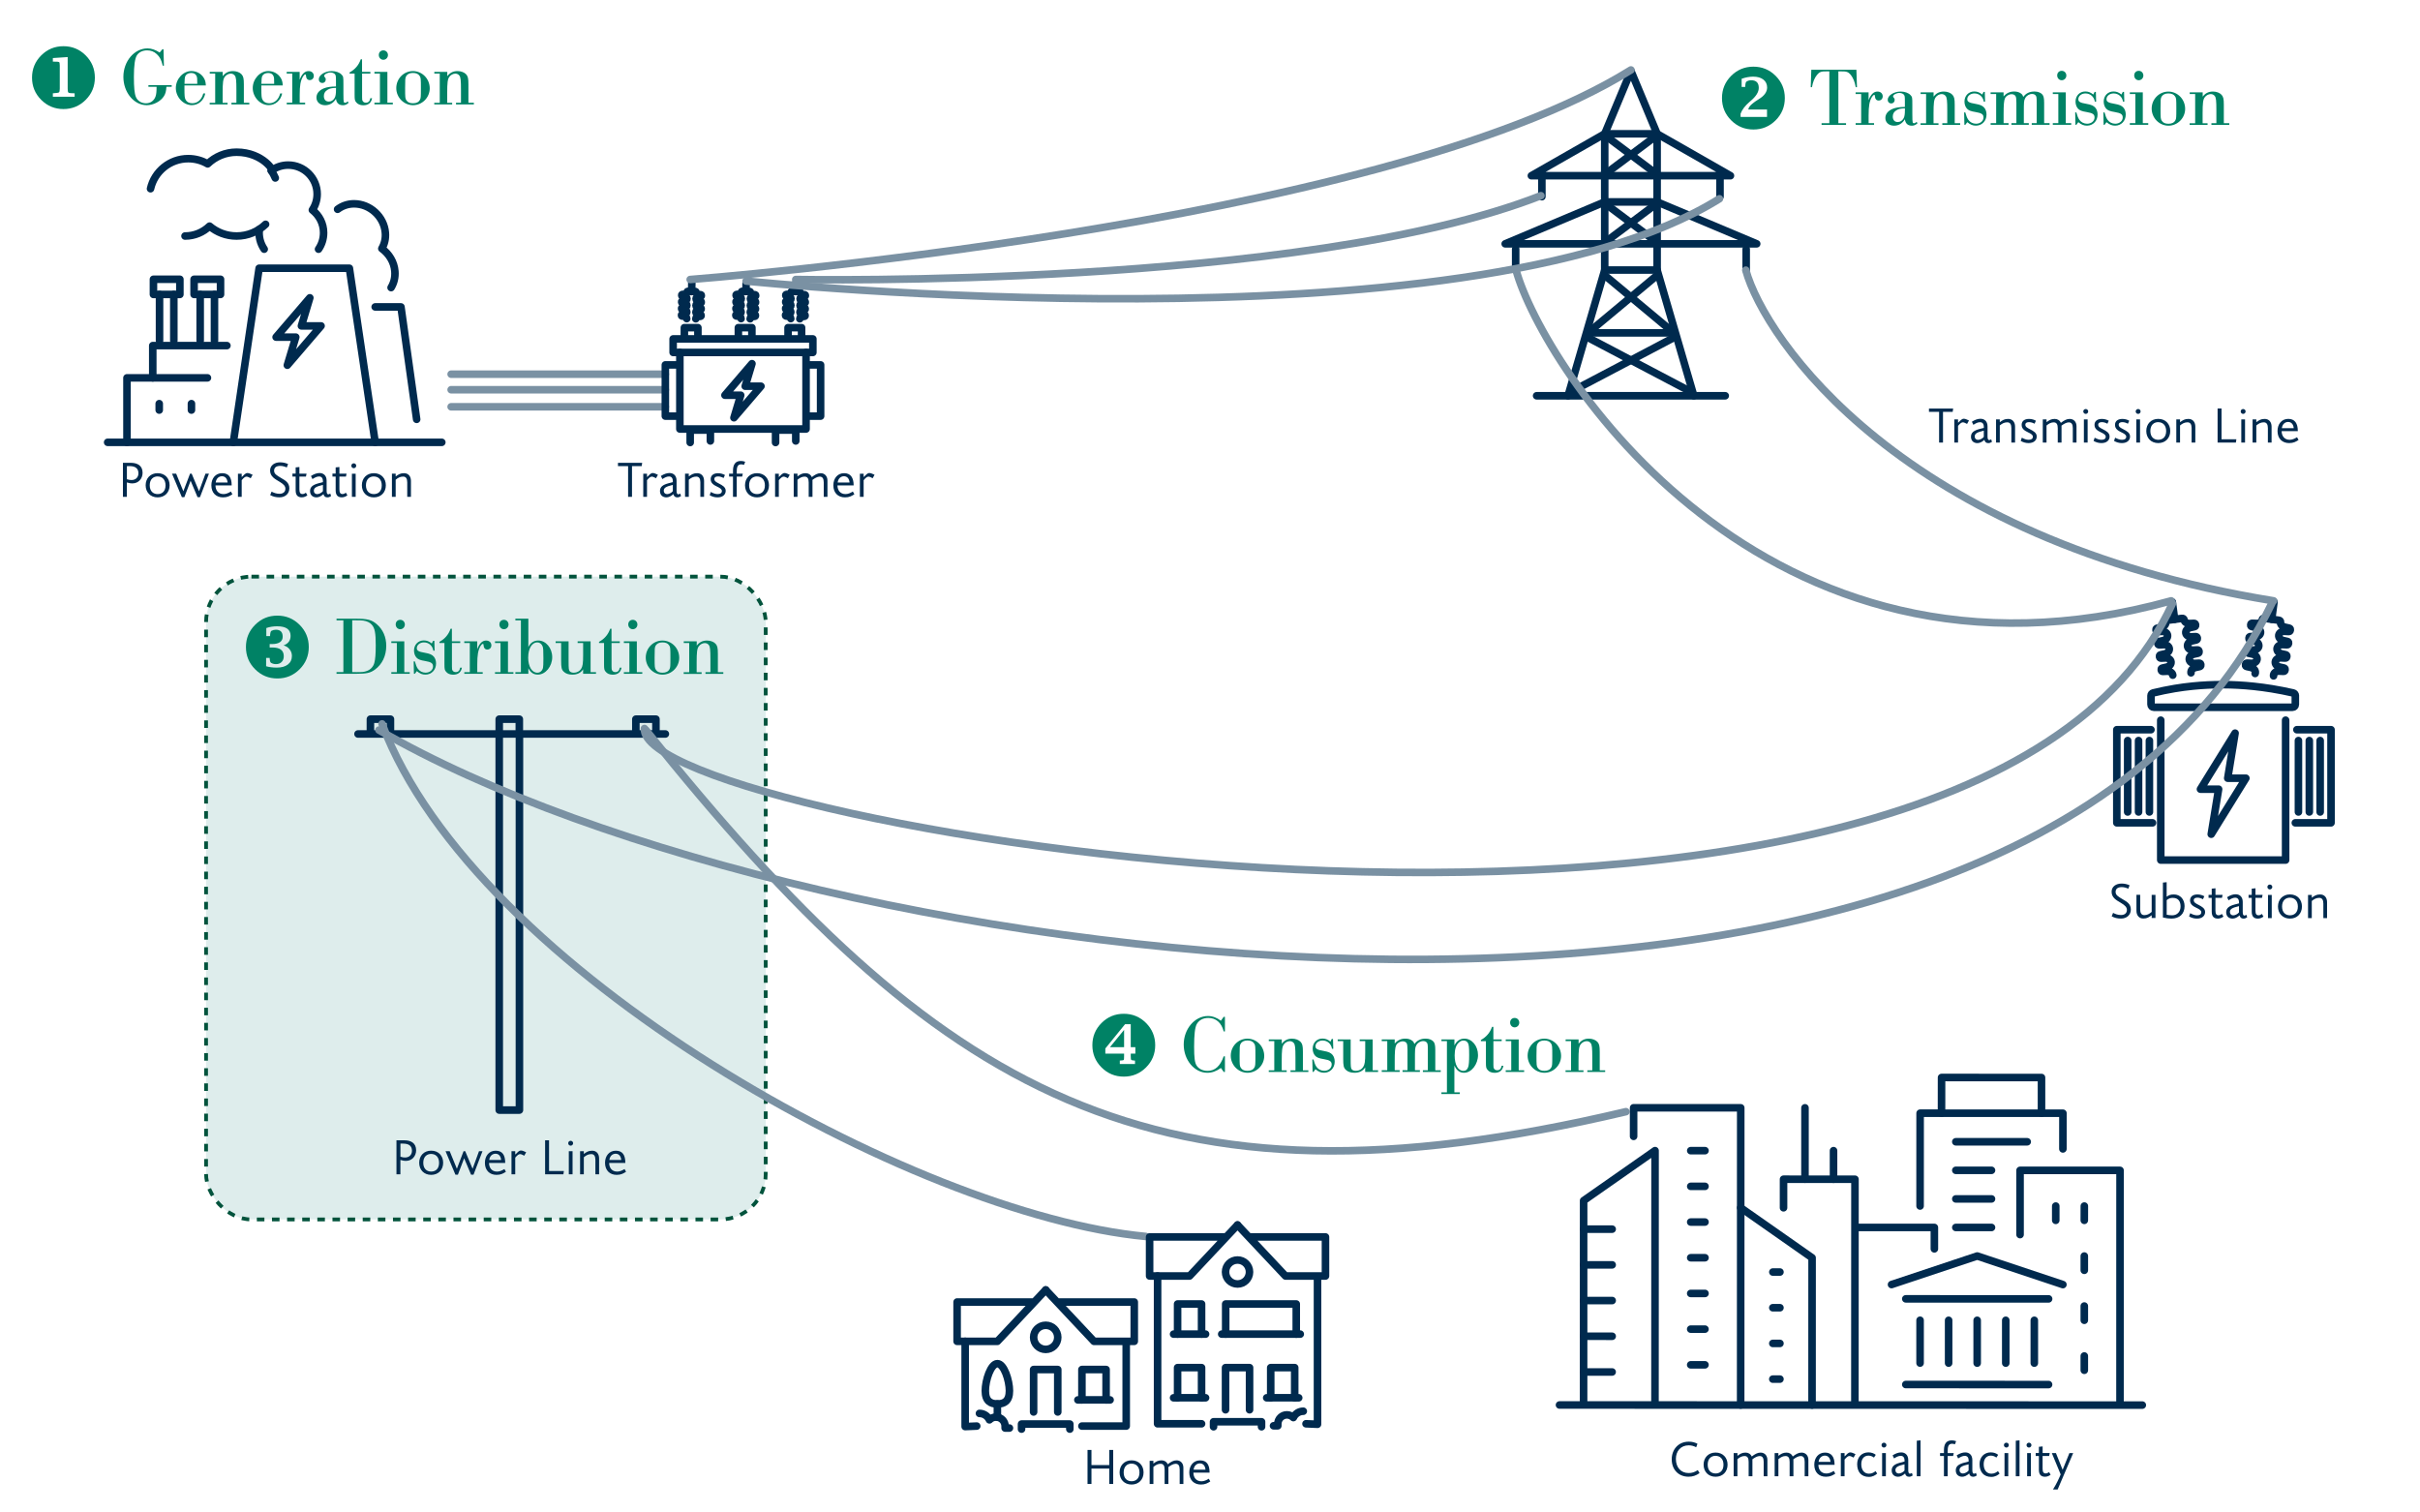 <?xml version="1.0" encoding="UTF-8"?><svg id="Layer_1" xmlns="http://www.w3.org/2000/svg" viewBox="0 0 640 400"><rect x="54.5" y="152.5" width="148" height="170" rx="12" ry="12" style="fill:#deedec; stroke-width:0px;"/><rect x="54.5" y="152.5" width="148" height="170" rx="12" ry="12" style="fill:none; stroke:#02533c; stroke-dasharray:0 0 2 2; stroke-miterlimit:10;"/><line x1="175.96" y1="98.96" x2="119.31" y2="98.96" style="fill:none; stroke:#7a91a3; stroke-linecap:round; stroke-linejoin:round; stroke-width:2px;"/><line x1="175.96" y1="103.07" x2="119.31" y2="103.07" style="fill:none; stroke:#7a91a3; stroke-linecap:round; stroke-linejoin:round; stroke-width:2px;"/><line x1="175.96" y1="107.58" x2="119.31" y2="107.58" style="fill:none; stroke:#7a91a3; stroke-linecap:round; stroke-linejoin:round; stroke-width:2px;"/><path d="m8.47,20.53c0-2.3.81-4.26,2.43-5.88,1.62-1.62,3.58-2.43,5.88-2.43s4.26.81,5.88,2.43,2.43,3.58,2.43,5.88-.81,4.26-2.43,5.88c-1.62,1.62-3.58,2.43-5.88,2.43s-4.26-.81-5.88-2.43-2.43-3.58-2.43-5.88Zm9.43-5.44l-3.92.26v.95h.13c.88-.01,1.39.03,1.51.1s.19.38.19.91v6.15c0,.55-.08.88-.23.98-.15.1-.69.18-1.6.23v.91h5.76v-.91h-.12l-.81-.03c-.4,0-.65-.07-.75-.2s-.16-.46-.16-.98v-8.37Z" style="fill:#008265; stroke-width:0px;"/><path d="m43.37,17.38h-.33c-.35-1.49-.76-2.32-1.57-3.06-.72-.68-1.55-1-2.58-1-1.16,0-2.16.48-2.69,1.31-.52.81-.79,2.71-.79,5.68,0,2.8.15,4.39.52,5.31.42,1.05,1.46,1.7,2.67,1.7s2.14-.7,2.53-1.79c.2-.57.28-1.25.28-2.58h-2.16v-.44h6.16v.44h-1.4c-.07,1.16-.24,1.84-.66,2.49-.87,1.38-2.78,2.38-4.54,2.38-3.39,0-6.18-3.39-6.18-7.5s2.88-7.52,6.38-7.52c1.05,0,2.05.35,3.21,1.09l.74-.87h.28l.11,4.35Z" style="fill:#008265; stroke-width:0px;"/><path d="m48.78,22.6v.63c0,2.16.04,2.62.28,3.08.33.66.96,1,1.79,1,1.4,0,2.49-.96,2.91-2.6h.52c-.35,1.84-1.81,3.1-3.56,3.1-2.23,0-4.22-2.12-4.22-4.52s1.92-4.5,4.11-4.5c1.35,0,2.56.66,3.26,1.77.37.59.52,1.11.57,2.03h-5.66Zm3.39-.44c0-1.44-.02-1.62-.17-2.01-.2-.55-.72-.85-1.4-.85-.72,0-1.31.28-1.57.79q-.24.44-.24,2.08h3.39Z" style="fill:#008265; stroke-width:0px;"/><path d="m56.93,19.45h-1.46v-.44h3.43v1.14c.72-.94,1.57-1.35,2.73-1.35.9,0,1.77.33,2.25.85.48.55.61,1.05.61,2.67v4.85h1.44v.44h-4.72v-.44h1.31v-3.36c0-2.6-.09-3.39-.42-3.82-.24-.33-.63-.52-1.07-.52-.57,0-1.25.35-1.6.87-.44.61-.55,1.55-.55,4.24v2.6h1.31v.44h-4.74v-.44h1.46v-7.71Z" style="fill:#008265; stroke-width:0px;"/><path d="m69.12,22.6v.63c0,2.16.04,2.62.28,3.08.33.66.96,1,1.79,1,1.4,0,2.49-.96,2.91-2.6h.52c-.35,1.84-1.81,3.1-3.56,3.1-2.23,0-4.22-2.12-4.22-4.52s1.92-4.5,4.11-4.5c1.35,0,2.56.66,3.26,1.77.37.59.52,1.11.57,2.03h-5.66Zm3.39-.44c0-1.44-.02-1.62-.17-2.01-.2-.55-.72-.85-1.4-.85-.72,0-1.31.28-1.57.79q-.24.44-.24,2.08h3.39Z" style="fill:#008265; stroke-width:0px;"/><path d="m77.28,19.45h-1.46v-.44h3.43v2.08c.59-1.55,1.35-2.29,2.36-2.29.81,0,1.38.52,1.38,1.27,0,.63-.46,1.11-1.07,1.11-.57,0-.94-.39-.98-1.03-.02-.39-.04-.46-.22-.46-.15,0-.39.22-.59.55-.66,1.11-.87,2.36-.87,4.89v2.03h1.44v.44h-4.87v-.44h1.46v-7.71Z" style="fill:#008265; stroke-width:0px;"/><path d="m92.2,27.17c-.5.48-.94.66-1.51.66-1.07,0-1.7-.59-1.84-1.7-.63,1.09-1.66,1.7-2.84,1.7-1.38,0-2.32-.83-2.32-2.03,0-1.07.7-1.92,1.99-2.45.81-.31,1.7-.46,3.17-.48v-1.51c0-1.25-.04-1.46-.28-1.75-.22-.26-.7-.44-1.18-.44-.79,0-1.66.48-1.66.92,0,.09.02.13.11.24.24.26.31.44.31.68,0,.55-.39.94-.9.94-.55,0-.94-.39-.94-.96,0-1.16,1.62-2.19,3.43-2.19,1.07,0,2.05.35,2.58.92.48.5.5.61.5,2.53v2.4q0,2.08.09,2.27c.07.2.15.26.37.26s.26-.02.66-.35l.26.33Zm-3.34-3.93c-1.16.04-1.7.17-2.23.5-.66.39-.98.94-.98,1.66,0,.92.48,1.46,1.31,1.46.66,0,1.2-.35,1.55-.98.24-.42.35-1.07.35-2.21v-.44Z" style="fill:#008265; stroke-width:0px;"/><path d="m95.76,19.02h2.19v.44h-2.19v6.21c0,.63.02.85.17,1.07.15.26.46.42.83.42.66,0,1.03-.37,1.18-1.18h.46c-.22,1.22-1,1.86-2.32,1.86-.81,0-1.46-.26-1.88-.79-.37-.46-.42-.68-.42-2.03v-5.55h-1.33v-.31c1.44-.79,2.43-1.94,2.95-3.47h.35v3.34Z" style="fill:#008265; stroke-width:0px;"/><path d="m100.48,19.45h-1.46v-.44h3.43v8.15h1.44v.44h-4.87v-.44h1.46v-7.71Zm2.12-4.89c0,.7-.55,1.25-1.22,1.25s-1.2-.55-1.2-1.27.5-1.22,1.2-1.22,1.22.55,1.22,1.25Z" style="fill:#008265; stroke-width:0px;"/><path d="m113.65,23.36c0,2.45-2.01,4.46-4.41,4.46s-4.44-2.01-4.44-4.52,1.99-4.5,4.41-4.5,4.44,2.01,4.44,4.57Zm-6.27-3.15c-.22.44-.24.74-.24,3.08,0,2.53.02,2.78.35,3.26.35.52.9.76,1.75.76.9,0,1.51-.31,1.83-.94.22-.42.24-.74.24-3.04,0-2.56-.02-2.82-.35-3.28-.35-.52-.9-.76-1.77-.76s-1.49.31-1.81.92Z" style="fill:#008265; stroke-width:0px;"/><path d="m116.32,19.45h-1.46v-.44h3.43v1.14c.72-.94,1.57-1.35,2.73-1.35.9,0,1.77.33,2.25.85.48.55.61,1.05.61,2.67v4.85h1.44v.44h-4.72v-.44h1.31v-3.36c0-2.6-.09-3.39-.42-3.82-.24-.33-.63-.52-1.07-.52-.57,0-1.25.35-1.6.87-.44.61-.55,1.55-.55,4.24v2.6h1.31v.44h-4.74v-.44h1.46v-7.71Z" style="fill:#008265; stroke-width:0px;"/><path d="m455.4,25.94c0-2.3.81-4.26,2.43-5.88,1.62-1.62,3.58-2.43,5.88-2.43s4.26.81,5.88,2.43c1.62,1.62,2.43,3.58,2.43,5.88s-.81,4.26-2.43,5.88c-1.62,1.62-3.58,2.43-5.88,2.43s-4.26-.81-5.88-2.43c-1.62-1.62-2.43-3.58-2.43-5.88Zm4.92,4.98h6.99v-1.96h-4.95c.06-.52.47-1.07,1.23-1.66l.59-.45c.13-.11.46-.33.99-.65,1.44-.88,2.17-1.9,2.17-3.06,0-.88-.34-1.58-1-2.1-.67-.52-1.57-.77-2.71-.77-.48,0-.97.05-1.48.14-.5.09-1.02.23-1.55.42v2.16h.94l.02-.26c.03-.66.14-1.04.33-1.16.37-.23.77-.35,1.22-.35,1.34,0,2.02.67,2.02,2.01,0,1.08-.68,2.2-2.03,3.36l-.43.37c-1.19,1.03-1.97,2.06-2.35,3.11v.86Z" style="fill:#008265; stroke-width:0px;"/><path d="m483.81,18.88h-.74c-1.44-.02-1.88.13-2.54.92-.7.9-1.09,1.88-1.33,3.26h-.33l.15-4.61h11.93l.15,4.61h-.33c-.24-1.38-.63-2.36-1.31-3.26-.68-.79-1.09-.94-2.54-.92h-.74v13.7h2.03v.44h-6.47v-.44h2.05v-13.7Z" style="fill:#008265; stroke-width:0px;"/><path d="m492.2,24.86h-1.46v-.44h3.43v2.08c.59-1.55,1.35-2.29,2.36-2.29.81,0,1.38.52,1.38,1.27,0,.63-.46,1.11-1.07,1.11-.57,0-.94-.39-.98-1.03-.02-.39-.04-.46-.22-.46-.15,0-.39.22-.59.55-.66,1.11-.87,2.36-.87,4.89v2.03h1.44v.44h-4.87v-.44h1.46v-7.71Z" style="fill:#008265; stroke-width:0px;"/><path d="m507.12,32.58c-.5.48-.94.66-1.51.66-1.07,0-1.7-.59-1.84-1.7-.63,1.09-1.66,1.7-2.84,1.7-1.38,0-2.32-.83-2.32-2.03,0-1.07.7-1.92,1.99-2.45.81-.31,1.7-.46,3.17-.48v-1.51c0-1.25-.04-1.46-.28-1.75-.22-.26-.7-.44-1.18-.44-.79,0-1.66.48-1.66.92,0,.09.02.13.11.24.24.26.31.44.31.68,0,.55-.39.94-.9.94-.55,0-.94-.39-.94-.96,0-1.16,1.62-2.19,3.43-2.19,1.07,0,2.05.35,2.58.92.48.5.5.61.5,2.53v2.4q0,2.08.09,2.27c.07.2.15.26.37.26s.26-.02.66-.35l.26.33Zm-3.34-3.93c-1.16.04-1.7.17-2.23.5-.66.39-.98.94-.98,1.66,0,.92.48,1.46,1.31,1.46.66,0,1.2-.35,1.55-.98.24-.42.35-1.07.35-2.21v-.44Z" style="fill:#008265; stroke-width:0px;"/><path d="m509.39,24.86h-1.46v-.44h3.43v1.14c.72-.94,1.57-1.35,2.73-1.35.9,0,1.77.33,2.25.85.48.55.61,1.05.61,2.67v4.85h1.44v.44h-4.72v-.44h1.31v-3.36c0-2.6-.09-3.39-.42-3.82-.24-.33-.63-.52-1.07-.52-.57,0-1.25.35-1.59.87-.44.61-.55,1.55-.55,4.24v2.6h1.31v.44h-4.74v-.44h1.46v-7.71Z" style="fill:#008265; stroke-width:0px;"/><path d="m524.97,26.9h-.33c-.2-1.31-1.2-2.19-2.49-2.19-1.05,0-1.88.68-1.88,1.53,0,.66.46.94,2.14,1.22,1.36.24,1.9.5,2.38,1.05.37.44.57,1.09.57,1.79,0,1.68-1.2,2.93-2.8,2.93-.85,0-1.44-.24-2.29-.92l-.52.7h-.24l-.07-3.28h.31c.24.9.46,1.46.79,1.94.46.66,1.22,1.05,2.05,1.05,1.12,0,1.97-.72,1.97-1.66,0-.83-.5-1.16-2.05-1.42-1.35-.22-1.88-.44-2.32-.9-.42-.46-.66-1.14-.66-1.88,0-1.53,1.09-2.67,2.58-2.67.79,0,1.38.22,2.12.81l.35-.7h.33l.07,2.58Z" style="fill:#008265; stroke-width:0px;"/><path d="m527.9,24.86h-1.46v-.44h3.43v1.09c.76-.9,1.66-1.31,2.82-1.31.7,0,1.31.17,1.77.52.31.22.46.42.61.92.72-.98,1.68-1.44,2.99-1.44.9,0,1.68.31,2.1.83.31.42.44.98.44,2.16v5.38h1.44v.44h-4.72v-.44h1.31v-5.38c0-1.46-.04-1.73-.35-2.03-.2-.2-.52-.31-.87-.31-.74,0-1.46.44-1.81,1.09-.37.72-.37.85-.37,4.26v2.36h1.31v.44h-4.59v-.44h1.31v-5.38c0-1.05-.07-1.51-.24-1.79s-.57-.48-1-.48c-.74,0-1.49.46-1.77,1.07-.28.59-.37,1.7-.37,4.22v2.36h1.31v.44h-4.74v-.44h1.46v-7.71Z" style="fill:#008265; stroke-width:0px;"/><path d="m544.35,24.86h-1.46v-.44h3.43v8.15h1.44v.44h-4.87v-.44h1.46v-7.71Zm2.12-4.89c0,.7-.55,1.25-1.22,1.25s-1.2-.55-1.2-1.27.5-1.22,1.2-1.22,1.22.55,1.22,1.25Z" style="fill:#008265; stroke-width:0px;"/><path d="m554.34,26.9h-.33c-.2-1.31-1.2-2.19-2.49-2.19-1.05,0-1.88.68-1.88,1.53,0,.66.46.94,2.14,1.22,1.36.24,1.9.5,2.38,1.05.37.44.57,1.09.57,1.79,0,1.68-1.2,2.93-2.8,2.93-.85,0-1.44-.24-2.29-.92l-.52.7h-.24l-.07-3.28h.31c.24.9.46,1.46.79,1.94.46.66,1.22,1.05,2.05,1.05,1.12,0,1.97-.72,1.97-1.66,0-.83-.5-1.16-2.05-1.42-1.35-.22-1.88-.44-2.32-.9-.42-.46-.66-1.14-.66-1.88,0-1.53,1.09-2.67,2.58-2.67.79,0,1.38.22,2.12.81l.35-.7h.33l.07,2.58Z" style="fill:#008265; stroke-width:0px;"/><path d="m561.79,26.9h-.33c-.2-1.31-1.2-2.19-2.49-2.19-1.05,0-1.88.68-1.88,1.53,0,.66.46.94,2.14,1.22,1.36.24,1.9.5,2.38,1.05.37.44.57,1.09.57,1.79,0,1.68-1.2,2.93-2.8,2.93-.85,0-1.44-.24-2.29-.92l-.52.7h-.24l-.07-3.28h.31c.24.9.46,1.46.79,1.94.46.66,1.22,1.05,2.05,1.05,1.11,0,1.97-.72,1.97-1.66,0-.83-.5-1.16-2.05-1.42-1.35-.22-1.88-.44-2.32-.9-.42-.46-.66-1.14-.66-1.88,0-1.53,1.09-2.67,2.58-2.67.79,0,1.38.22,2.12.81l.35-.7h.33l.07,2.58Z" style="fill:#008265; stroke-width:0px;"/><path d="m564.72,24.86h-1.46v-.44h3.43v8.15h1.44v.44h-4.87v-.44h1.46v-7.71Zm2.12-4.89c0,.7-.55,1.25-1.22,1.25s-1.2-.55-1.2-1.27.5-1.22,1.2-1.22,1.22.55,1.22,1.25Z" style="fill:#008265; stroke-width:0px;"/><path d="m577.89,28.78c0,2.45-2.01,4.46-4.41,4.46s-4.44-2.01-4.44-4.52,1.99-4.5,4.41-4.5,4.44,2.01,4.44,4.57Zm-6.27-3.15c-.22.44-.24.74-.24,3.08,0,2.53.02,2.78.35,3.26.35.52.9.76,1.75.76.9,0,1.51-.31,1.84-.94.22-.42.24-.74.24-3.04,0-2.56-.02-2.82-.35-3.28-.35-.52-.9-.76-1.77-.76s-1.49.31-1.81.92Z" style="fill:#008265; stroke-width:0px;"/><path d="m580.56,24.86h-1.46v-.44h3.43v1.14c.72-.94,1.57-1.35,2.73-1.35.9,0,1.77.33,2.25.85.48.55.61,1.05.61,2.67v4.85h1.44v.44h-4.72v-.44h1.31v-3.36c0-2.6-.09-3.39-.42-3.82-.24-.33-.63-.52-1.07-.52-.57,0-1.25.35-1.6.87-.44.61-.55,1.55-.55,4.24v2.6h1.31v.44h-4.74v-.44h1.46v-7.71Z" style="fill:#008265; stroke-width:0px;"/><path d="m35.05,127.85c-.48,0-.74-.05-1.5-.26v3.81h-1.04v-9h2.07c1.74,0,3.13.71,3.13,2.65,0,1.48-1.05,2.79-2.67,2.79Zm-.74-4.58h-.75v3.47c.55.17.83.21,1.22.21,1.09,0,1.83-.7,1.83-1.79,0-1.26-.81-1.89-2.3-1.89Z" style="fill:#002a4e; stroke-width:0px;"/><path d="m41.69,131.54c-1.91,0-3.17-1.34-3.17-3.2s1.26-3.2,3.17-3.2,3.17,1.33,3.17,3.2-1.27,3.2-3.17,3.2Zm0-5.54c-1.09,0-2.09.68-2.09,2.34s1,2.33,2.09,2.33,2.09-.66,2.09-2.31-1-2.35-2.09-2.35Z" style="fill:#002a4e; stroke-width:0px;"/><path d="m55.26,125.27l-2.37,6.21h-.65l-1.83-4.34-1.65,4.34h-.66l-2.61-6.21h1.1l1.9,4.65,1.77-4.65h.43l1.95,4.65,1.7-4.65h.92Z" style="fill:#002a4e; stroke-width:0px;"/><path d="m61.46,130.72c-.69.44-1.33.82-2.48.82-1.83,0-3.08-1.18-3.08-3.19,0-1.82,1.08-3.21,2.85-3.21s2.52,1.13,2.52,3.24h-4.28c0,1.17.65,2.29,2.12,2.29.66,0,1.29-.27,1.95-.68l.4.73Zm-2.76-4.77c-.77,0-1.51.53-1.66,1.65h3.15c-.09-.98-.6-1.65-1.48-1.65Z" style="fill:#002a4e; stroke-width:0px;"/><path d="m66.3,126.47c-.4-.17-.71-.42-1.12-.42-.33,0-.73.3-1.26.94v4.41h-.99v-6.12h.99v.86h.04c.56-.55.95-1.04,1.48-1.04.49,0,.9.29,1.37.46l-.51.92Z" style="fill:#002a4e; stroke-width:0px;"/><path d="m71.82,130.02c.6.31,1.26.57,2.11.57s1.55-.42,1.55-1.35c0-.74-.57-1.25-1.59-1.86-1.14-.68-2.46-1.35-2.46-2.94,0-1.4,1.2-2.17,2.64-2.17.79,0,1.5.17,2.12.46l-.35.9c-.52-.25-1.16-.42-1.7-.42-1.08,0-1.65.44-1.65,1.27s.61,1.21,1.98,2.01c.99.58,2.05,1.16,2.05,2.65,0,1.37-1.03,2.39-2.6,2.39-1.01,0-1.75-.21-2.47-.6l.38-.92Z" style="fill:#002a4e; stroke-width:0px;"/><path d="m81.29,131c-.3.23-.83.53-1.46.53-1.01,0-1.64-.49-1.64-1.85v-3.65h-.85v-.77h.85v-1.65l.99-.1v1.76h1.89l-.16.77h-1.73v3.35c0,.92.26,1.27.82,1.27.31,0,.62-.14.9-.35l.39.69Z" style="fill:#002a4e; stroke-width:0px;"/><path d="m87.56,131.2c-.29.19-.61.34-.98.34-.61,0-.92-.34-1.03-.87-.61.57-1.26.87-1.85.87-.95,0-1.7-.57-1.7-1.69s.82-1.66,2.24-2.04l1.16-.3v-.23c0-.88-.38-1.27-1.03-1.27-.58,0-1.13.3-1.74.69l-.39-.82c.79-.51,1.56-.78,2.27-.78.98,0,1.87.6,1.87,2.03v2.59c0,.61.08,1.01.46,1.01.13,0,.26-.07.51-.2l.21.68Zm-2.16-2.96c-1.87.44-2.4.79-2.4,1.57,0,.52.36.87.88.87.42,0,1.14-.3,1.52-.78v-1.66Z" style="fill:#002a4e; stroke-width:0px;"/><path d="m91.87,131c-.3.23-.83.53-1.46.53-1.01,0-1.64-.49-1.64-1.85v-3.65h-.85v-.77h.85v-1.65l.99-.1v1.76h1.89l-.16.77h-1.73v3.35c0,.92.26,1.27.82,1.27.31,0,.62-.14.9-.35l.39.69Z" style="fill:#002a4e; stroke-width:0px;"/><path d="m93.56,123.82c-.36,0-.65-.29-.65-.65s.29-.64.65-.64.65.29.65.64-.29.65-.65.65Zm-.49,7.58v-6.12h.99v6.12h-.99Z" style="fill:#002a4e; stroke-width:0px;"/><path d="m98.87,131.54c-1.91,0-3.17-1.34-3.17-3.2s1.26-3.2,3.17-3.2,3.17,1.33,3.17,3.2-1.27,3.2-3.17,3.2Zm0-5.54c-1.09,0-2.09.68-2.09,2.34s1,2.33,2.09,2.33,2.09-.66,2.09-2.31-1-2.35-2.09-2.35Z" style="fill:#002a4e; stroke-width:0px;"/><path d="m107.7,131.39v-3.83c0-.98-.34-1.52-1.08-1.52s-1.31.27-1.98.83v4.52h-.99v-6.12h.99v.73c.71-.51,1.21-.86,2.21-.86,1.1,0,1.83.77,1.83,2.05v4.2h-.99Z" style="fill:#002a4e; stroke-width:0px;"/><path d="m167.14,123.27v8.13h-1.03v-8.13h-2.68v-.87h6.4l-.13.87h-2.56Z" style="fill:#002a4e; stroke-width:0px;"/><path d="m173.49,126.47c-.4-.17-.71-.42-1.12-.42-.33,0-.73.3-1.26.94v4.41h-.99v-6.12h.99v.86h.04c.56-.55.95-1.04,1.48-1.04.49,0,.9.29,1.37.46l-.51.92Z" style="fill:#002a4e; stroke-width:0px;"/><path d="m180.1,131.2c-.29.19-.61.34-.98.34-.61,0-.92-.34-1.03-.87-.61.57-1.26.87-1.85.87-.95,0-1.7-.57-1.7-1.69s.82-1.66,2.24-2.04l1.16-.3v-.23c0-.88-.38-1.27-1.03-1.27-.58,0-1.13.3-1.74.69l-.39-.82c.79-.51,1.56-.78,2.28-.78.98,0,1.87.6,1.87,2.03v2.59c0,.61.08,1.01.46,1.01.13,0,.26-.07.51-.2l.21.68Zm-2.16-2.96c-1.87.44-2.4.79-2.4,1.57,0,.52.36.87.88.87.42,0,1.14-.3,1.52-.78v-1.66Z" style="fill:#002a4e; stroke-width:0px;"/><path d="m185.22,131.39v-3.83c0-.98-.34-1.52-1.08-1.52s-1.31.27-1.98.83v4.52h-.99v-6.12h.99v.73c.71-.51,1.21-.86,2.21-.86,1.1,0,1.83.77,1.83,2.05v4.2h-.99Z" style="fill:#002a4e; stroke-width:0px;"/><path d="m187.98,130.11c.58.31,1.16.56,1.81.56.75,0,1.12-.3,1.12-.82s-.58-.82-1.23-1.14c-.82-.4-1.73-.86-1.73-1.99,0-.88.61-1.57,1.96-1.57.73,0,1.39.23,1.81.48l-.36.79c-.47-.26-.96-.42-1.46-.42-.53,0-.98.18-.98.68,0,.57.48.82,1.23,1.21.88.46,1.77.92,1.77,1.91,0,.94-.71,1.74-2.16,1.74-.77,0-1.46-.21-2.08-.58l.3-.85Z" style="fill:#002a4e; stroke-width:0px;"/><path d="m196.76,122.94c-.23-.08-.52-.14-.78-.14-1.09,0-1.14,1.09-1.14,2.08v.39h1.6l-.16.77h-1.44v5.36h-.99v-5.36h-1.03v-.77h1.03v-.75c0-1.69.65-2.61,2.05-2.61.39,0,.73.05,1.17.21l-.31.83Z" style="fill:#002a4e; stroke-width:0px;"/><path d="m200.2,131.54c-1.91,0-3.17-1.34-3.17-3.2s1.26-3.2,3.17-3.2,3.17,1.33,3.17,3.2-1.27,3.2-3.17,3.2Zm0-5.54c-1.09,0-2.09.68-2.09,2.34s1,2.33,2.09,2.33,2.09-.66,2.09-2.31-1-2.35-2.09-2.35Z" style="fill:#002a4e; stroke-width:0px;"/><path d="m208.35,126.47c-.4-.17-.71-.42-1.12-.42-.33,0-.73.3-1.26.94v4.41h-.99v-6.12h.99v.86h.04c.56-.55.95-1.04,1.48-1.04.49,0,.9.29,1.37.46l-.51.92Z" style="fill:#002a4e; stroke-width:0px;"/><path d="m209.91,125.27h.99v.73c.66-.51,1.23-.86,2.15-.86.74,0,1.34.36,1.64,1.04.83-.64,1.51-1.04,2.33-1.04,1.03,0,1.81.73,1.81,1.94v4.32h-.98v-3.83c0-1.01-.33-1.52-1.07-1.52-.59,0-1.31.4-1.92.87.01.05.01.21.01.27v4.21h-1v-3.83c0-1.01-.33-1.52-1.07-1.52-.66,0-1.23.27-1.9.83v4.52h-.99v-6.12Z" style="fill:#002a4e; stroke-width:0px;"/><path d="m225.95,130.72c-.69.44-1.33.82-2.48.82-1.83,0-3.08-1.18-3.08-3.19,0-1.82,1.08-3.21,2.85-3.21,1.68,0,2.52,1.13,2.52,3.24h-4.28c0,1.17.65,2.29,2.12,2.29.66,0,1.29-.27,1.95-.68l.4.73Zm-2.76-4.77c-.77,0-1.51.53-1.66,1.65h3.15c-.09-.98-.6-1.65-1.48-1.65Z" style="fill:#002a4e; stroke-width:0px;"/><path d="m230.78,126.47c-.4-.17-.71-.42-1.12-.42-.33,0-.73.3-1.26.94v4.41h-.99v-6.12h.99v.86h.04c.56-.55.95-1.04,1.48-1.04.49,0,.9.29,1.37.46l-.51.92Z" style="fill:#002a4e; stroke-width:0px;"/><polyline points="99.22 116.98 92.4 70.94 68.53 70.94 61.71 116.98" style="fill:none; stroke:#002a4e; stroke-linecap:round; stroke-linejoin:round; stroke-width:2px;"/><polyline points="110.19 110.9 106.04 81.17 99.22 81.17" style="fill:none; stroke:#002a4e; stroke-linecap:round; stroke-linejoin:round; stroke-width:2px;"/><line x1="116.84" y1="116.98" x2="28.47" y2="116.98" style="fill:none; stroke:#002a4e; stroke-linecap:round; stroke-linejoin:round; stroke-width:2px;"/><polyline points="33.58 116.98 33.58 99.93 54.86 99.93" style="fill:none; stroke:#002a4e; stroke-linecap:round; stroke-linejoin:round; stroke-width:2px;"/><polyline points="40.4 99.93 40.4 91.4 60.01 91.4" style="fill:none; stroke:#002a4e; stroke-linecap:round; stroke-linejoin:round; stroke-width:2px;"/><line x1="42.11" y1="106.75" x2="42.11" y2="108.45" style="fill:none; stroke:#002a4e; stroke-linecap:round; stroke-linejoin:round; stroke-width:2px;"/><line x1="50.63" y1="106.75" x2="50.63" y2="108.45" style="fill:none; stroke:#002a4e; stroke-linecap:round; stroke-linejoin:round; stroke-width:2px;"/><path d="m48.93,62.42c2.52,0,4.81-1,6.49-2.62,1.93,1.63,4.42,2.62,7.15,2.62,2.98,0,5.68-1.19,7.67-3.1" style="fill:none; stroke:#002a4e; stroke-linecap:round; stroke-linejoin:round; stroke-width:2px;"/><path d="m71.74,45.11c.42.61.77,1.27,1.06,1.96" style="fill:none; stroke:#002a4e; stroke-linecap:round; stroke-linejoin:round; stroke-width:2px;"/><path d="m69.87,65.9c-1.04-1.52-1.52-3.4-1.28-5.27" style="fill:none; stroke:#002a4e; stroke-linecap:round; stroke-linejoin:round; stroke-width:2px;"/><path d="m103.43,76.06c.75-1.23,1.13-2.72,1-4.32-.19-2.45-1.54-4.6-3.45-6,.7-1.2,1.06-2.64.93-4.19-.33-4.22-4.04-7.65-8.28-7.65-1.67,0-3.16.55-4.35,1.45" style="fill:none; stroke:#002a4e; stroke-linecap:round; stroke-linejoin:round; stroke-width:2px;"/><path d="m84.24,65.9c.85-1.23,1.34-2.73,1.34-4.34,0-2.46-1.18-4.62-2.97-6.02.8-1.21,1.27-2.65,1.27-4.21,0-4.24-3.44-7.67-7.67-7.67-1.67,0-3.21.55-4.47,1.46,1.11.52-2.11-4.87-9.17-4.87-2.97,0-5.66,1.18-7.65,3.09-1.51-.88-3.26-1.38-5.14-1.38-4.87,0-8.94,3.4-9.97,7.95" style="fill:none; stroke:#002a4e; stroke-linecap:round; stroke-linejoin:round; stroke-width:2px;"/><g id="g961"><path id="path851" d="m414.69,104.67l9.7-33.25v-36.03l6.93-16.63,6.93,16.63v36.03l9.7,33.25" style="fill:none; stroke:#002a4e; stroke-linecap:round; stroke-linejoin:round; stroke-width:2px;"/><path id="path861" d="m424.39,35.39l-19.4,11.08h52.65l-19.4-11.08h-13.86Z" style="fill:none; stroke:#002a4e; stroke-linecap:round; stroke-linejoin:round; stroke-width:2px;"/><path id="path863" d="m424.39,53.4h13.86l26.33,11.08h-66.51l26.33-11.08Z" style="fill:none; stroke:#002a4e; stroke-linecap:round; stroke-linejoin:round; stroke-width:2px;"/><path id="path865" d="m406.38,104.67h49.88" style="fill:none; stroke:#002a4e; stroke-linecap:round; stroke-linejoin:round; stroke-width:2px;"/><path id="path871" d="m424.39,71.41h13.86" style="fill:none; stroke:#002a4e; stroke-linecap:round; stroke-linejoin:round; stroke-width:2px;"/><path id="path873" d="m420.24,88.04h22.17" style="fill:none; stroke:#002a4e; stroke-linecap:round; stroke-linejoin:round; stroke-width:2px;"/><path id="path875" d="m416.08,103.28l26.33-13.86" style="fill:none; stroke:#002a4e; stroke-linecap:round; stroke-linejoin:round; stroke-width:2px;"/><path id="path877" d="m446.56,103.28l-26.33-13.86" style="fill:none; stroke:#002a4e; stroke-linecap:round; stroke-linejoin:round; stroke-width:2px;"/><path id="path879" d="m441.02,86.66l-16.63-13.86" style="fill:none; stroke:#002a4e; stroke-linecap:round; stroke-linejoin:round; stroke-width:2px;"/><path id="path881" d="m421.62,86.66l16.63-13.86" style="fill:none; stroke:#002a4e; stroke-linecap:round; stroke-linejoin:round; stroke-width:2px;"/><path id="path883" d="m425.78,45.09l11.08-8.31" style="fill:none; stroke:#002a4e; stroke-linecap:round; stroke-linejoin:round; stroke-width:2px;"/><path id="path885" d="m425.78,63.1l11.08-8.31" style="fill:none; stroke:#002a4e; stroke-linecap:round; stroke-linejoin:round; stroke-width:2px;"/><path id="path887" d="m436.86,63.1l-11.08-8.31" style="fill:none; stroke:#002a4e; stroke-linecap:round; stroke-linejoin:round; stroke-width:2px;"/><path id="path889" d="m436.86,45.09l-11.08-8.31" style="fill:none; stroke:#002a4e; stroke-linecap:round; stroke-linejoin:round; stroke-width:2px;"/><path id="path891" d="m454.88,46.47v5.54" style="fill:none; stroke:#002a4e; stroke-linecap:round; stroke-linejoin:round; stroke-width:2px;"/><path id="path893" d="m407.77,46.47v5.54" style="fill:none; stroke:#002a4e; stroke-linecap:round; stroke-linejoin:round; stroke-width:2px;"/><path id="path895" d="m400.84,65.87v5.54" style="fill:none; stroke:#002a4e; stroke-linecap:round; stroke-linejoin:round; stroke-width:2px;"/><path id="path897" d="m461.8,65.87v5.54" style="fill:none; stroke:#002a4e; stroke-linecap:round; stroke-linejoin:round; stroke-width:2px;"/></g><path d="m604.46,190.46v37h-33.02v-37" style="fill:none; stroke:#002a4e; stroke-linecap:round; stroke-linejoin:round; stroke-width:2px;"/><path d="m574.62,178.56h0s0-.02,0-.02c-.08-.61-.73-1.05-1.5-1.02l-1.13.05c-.2,0-.37-.11-.4-.27l-.03-.26c-.02-.16.11-.32.31-.36l1.11-.25c.75-.17,1.26-.76,1.18-1.38h0s0-.02,0-.02c-.08-.61-.73-1.06-1.5-1.02l-1.13.05c-.2,0-.37-.11-.4-.27l-.03-.26c-.02-.16.11-.32.31-.36l1.11-.25c.75-.17,1.26-.76,1.18-1.38h0s0-.02,0-.02c-.08-.61-.73-1.05-1.5-1.02l-1.13.05c-.2,0-.37-.11-.4-.27l-.03-.26c-.02-.16.11-.32.31-.36l1.11-.25c.75-.17,1.26-.76,1.18-1.38h0s0-.02,0-.02c-.08-.61-.73-1.06-1.5-1.02l-1.13.05c-.2,0-.37-.11-.4-.27l-.03-.26c-.02-.16.11-.32.31-.37l1.11-.25c.75-.17,1.26-.76,1.18-1.38h0s0-.01,0-.01c-.03-.21.17-.42.43-.45l3.85-.51c.27-.04.51.11.54.32h0s0,.02,0,.02c.08.61.73,1.05,1.5,1.02l1.13-.05c.2,0,.37.11.4.27l.03.26c.02.16-.11.32-.31.36l-1.11.25c-.75.17-1.26.76-1.18,1.38h0s0,.02,0,.02c.08.61.73,1.06,1.5,1.02l1.13-.05c.2,0,.37.11.4.27l.03.26c.02.16-.11.32-.31.37l-1.11.25c-.75.17-1.26.76-1.18,1.38h0s0,.02,0,.02c.08.61.73,1.05,1.5,1.02l1.13-.05c.2,0,.37.11.4.27l.03.26c.02.16-.11.32-.31.36l-1.11.25c-.75.17-1.26.76-1.18,1.38h0s0,.02,0,.02c.08.61.73,1.06,1.5,1.02l1.13-.05c.2,0,.37.11.4.27l.03.26c.02.16-.11.32-.31.37l-1.11.25c-.75.17-1.26.76-1.18,1.38h0s0,.02,0,.02" style="fill:none; stroke:#002a4e; stroke-linecap:round; stroke-linejoin:round; stroke-width:2px;"/><path d="m596.4,178.12c.02-.06.04-.13.05-.2h0s0-.02,0-.02c.08-.61-.43-1.21-1.18-1.38l-1.11-.25c-.2-.05-.33-.2-.31-.37l.03-.26c.02-.16.19-.28.4-.27l1.13.05c.77.03,1.41-.41,1.5-1.02h0s0-.02,0-.02c.08-.61-.43-1.21-1.18-1.38l-1.11-.25c-.2-.04-.33-.2-.31-.36l.03-.26c.02-.16.19-.28.4-.27l1.13.05c.77.03,1.41-.41,1.5-1.02h0s0-.02,0-.02c.08-.61-.43-1.21-1.18-1.38l-1.11-.25c-.2-.05-.33-.2-.31-.37l.03-.26c.02-.16.19-.28.4-.27l1.13.05c.77.03,1.41-.41,1.5-1.02h0s0-.02,0-.02c.08-.61-.43-1.21-1.18-1.38l-1.11-.25c-.2-.04-.33-.2-.31-.36l.03-.26c.02-.16.19-.28.4-.27l1.13.05c.77.03,1.41-.41,1.5-1.02h0s0-.02,0-.02c.03-.21.27-.36.54-.32l3.85.51c.27.03.46.24.43.45h0s0,.01,0,.01c-.08.61.43,1.21,1.18,1.38l1.11.25c.2.05.33.2.31.37l-.03.26c-.02.16-.19.28-.4.27l-1.13-.05c-.77-.03-1.41.41-1.5,1.02h0s0,.02,0,.02c-.08.61.43,1.21,1.18,1.38l1.11.25c.2.04.33.2.31.36l-.03.26c-.02.16-.19.28-.4.27l-1.13-.05c-.77-.03-1.41.41-1.5,1.02h0s0,.02,0,.02c-.08.61.43,1.21,1.18,1.38l1.11.25c.2.05.33.2.31.36l-.03.26c-.02.16-.19.28-.4.27l-1.13-.05c-.77-.03-1.41.41-1.5,1.02h0s0,.02,0,.02c-.08.61.43,1.21,1.18,1.38l1.11.25c.2.04.33.2.31.36l-.03.26c-.02.16-.19.28-.4.27l-1.13-.05c-.77-.03-1.41.41-1.5,1.02h0s0,.02,0,.02c0,.07-.01.14,0,.21" style="fill:none; stroke:#002a4e; stroke-linecap:round; stroke-linejoin:round; stroke-width:2px;"/><path d="m607.03,183.98v2.34c0,.41-.33.73-.73.73h-36.71c-.41,0-.73-.33-.73-.73v-2.35c0-.34.23-.63.56-.71,1.88-.46,3.78-.85,5.68-1.17,1.6-.27,3.2-.48,4.81-.64,5.3-.53,10.66-.51,16.09.06,1.59.17,3.19.38,4.79.64,1.89.31,3.78.68,5.68,1.11.33.08.57.37.57.71Z" style="fill:none; stroke:#002a4e; stroke-linecap:round; stroke-linejoin:round; stroke-width:2px;"/><polygon points="590.56 197.2 591.1 193.89 589.77 196.04 589.05 197.21 581.94 208.71 586.74 208.71 585.13 218.53 584.79 220.62 586.12 218.47 586.84 217.3 593.95 205.81 589.15 205.81 590.56 197.2 590.56 197.2" style="fill:none; stroke:#002a4e; stroke-linecap:round; stroke-linejoin:round; stroke-width:2px;"/><line x1="575.11" y1="163.78" x2="574.5" y2="159.2" style="fill:none; stroke:#002a4e; stroke-linecap:round; stroke-linejoin:round; stroke-width:2px;"/><line x1="600.78" y1="163.78" x2="601.39" y2="159.2" style="fill:none; stroke:#002a4e; stroke-linecap:round; stroke-linejoin:round; stroke-width:2px;"/><g id="g1341"><path id="path1314" d="m178.02,89.63v3.58h36.95v-3.58h-36.95Z" style="fill:none; stroke:#002a4e; stroke-linecap:round; stroke-linejoin:round; stroke-width:2px;"/><path id="path1316" d="m179.8,93.2v20.26h33.37v-20.26" style="fill:none; stroke:#002a4e; stroke-linecap:round; stroke-linejoin:round; stroke-width:2px;"/><path id="path1318" d="m208.41,89.63v-2.98h3.58v2.98" style="fill:none; stroke:#002a4e; stroke-linecap:round; stroke-linejoin:round; stroke-width:2px;"/><path id="path1318-2" d="m195.27,89.63v-2.98h3.58v2.98" style="fill:none; stroke:#002a4e; stroke-linecap:round; stroke-linejoin:round; stroke-width:2px;"/><path id="path1320" d="m180.99,89.63v-2.98h3.58v2.98" style="fill:none; stroke:#002a4e; stroke-linecap:round; stroke-linejoin:round; stroke-width:2px;"/><path id="path1322" d="m197.08,102.14l1.79-5.96-7.15,8.34h4.17l-1.79,5.96,7.15-8.34h-4.17Z" style="fill:none; stroke:#002a4e; stroke-linecap:round; stroke-linejoin:round; stroke-width:2px;"/><path id="path1322-2" d="m79.71,86.19l2.23-7.43-8.92,10.4h5.2l-2.23,7.43,8.92-10.4h-5.2Z" style="fill:none; stroke:#002a4e; stroke-linecap:round; stroke-linejoin:round; stroke-width:2px;"/></g><path d="m181.62,84.27h0s0-.01,0-.01c0-.31-.28-.57-.66-.61l-.56-.06c-.1-.01-.17-.08-.17-.16v-.13c0-.08.08-.15.18-.16l.56-.04c.38-.03.67-.28.67-.59h0s0-.01,0-.01c0-.31-.28-.57-.66-.61l-.56-.06c-.1-.01-.17-.08-.17-.16v-.13c0-.08.08-.15.18-.16l.56-.04c.38-.03.67-.28.67-.59h0s0-.01,0-.01c0-.31-.28-.57-.66-.61l-.56-.06c-.1-.01-.17-.08-.17-.16v-.13c0-.08.08-.15.18-.16l.56-.04c.38-.03.67-.28.67-.59h0s0-.01,0-.01c0-.31-.28-.57-.66-.61l-.56-.06c-.1-.01-.17-.08-.17-.16v-.13c0-.08.08-.15.18-.16l.56-.04c.38-.03.67-.28.67-.59h0s0,0,0,0c0-.11.11-.19.24-.19l1.91.03c.13,0,.24.09.24.2h0s0,0,0,0c0,.31.28.57.66.61l.56.06c.1.01.17.08.17.16v.13c0,.08-.08.15-.18.16l-.56.04c-.38.03-.67.28-.67.59h0s0,.01,0,.01c0,.31.28.57.66.61l.56.06c.1.01.17.08.17.16v.13c0,.08-.08.15-.18.16l-.56.04c-.38.03-.67.28-.67.59h0s0,.01,0,.01c0,.31.28.57.66.61l.56.06c.1.01.17.08.17.16v.13c0,.08-.08.15-.18.16l-.56.04c-.38.03-.67.28-.67.59h0s0,.01,0,.01c0,.31.28.57.66.61l.56.06c.1.01.17.08.17.16v.13c0,.08-.08.15-.18.16l-.56.04c-.38.03-.67.28-.67.59h0s0,.01,0,.01" style="fill:none; stroke:#002a4e; stroke-linecap:round; stroke-linejoin:round; stroke-width:2px;"/><line x1="182.92" y1="77.11" x2="182.96" y2="74.83" style="fill:none; stroke:#002a4e; stroke-linecap:round; stroke-linejoin:round; stroke-width:2px;"/><path d="m195.99,84.27h0s0-.01,0-.01c0-.31-.28-.57-.66-.61l-.56-.06c-.1-.01-.17-.08-.17-.16v-.13c0-.08.08-.15.18-.16l.56-.04c.38-.03.67-.28.67-.59h0s0-.01,0-.01c0-.31-.28-.57-.66-.61l-.56-.06c-.1-.01-.17-.08-.17-.16v-.13c0-.08.08-.15.18-.16l.56-.04c.38-.03.67-.28.67-.59h0s0-.01,0-.01c0-.31-.28-.57-.66-.61l-.56-.06c-.1-.01-.17-.08-.17-.16v-.13c0-.08.08-.15.18-.16l.56-.04c.38-.03.67-.28.67-.59h0s0-.01,0-.01c0-.31-.28-.57-.66-.61l-.56-.06c-.1-.01-.17-.08-.17-.16v-.13c0-.08.08-.15.18-.16l.56-.04c.38-.03.67-.28.67-.59h0s0,0,0,0c0-.11.11-.19.24-.19l1.91.03c.13,0,.24.09.24.2h0s0,0,0,0c0,.31.28.57.66.61l.56.06c.1.01.17.08.17.16v.13c0,.08-.08.15-.18.16l-.56.04c-.38.03-.67.28-.67.59h0s0,.01,0,.01c0,.31.28.57.66.61l.56.06c.1.01.17.08.17.16v.13c0,.08-.08.15-.18.16l-.56.04c-.38.03-.67.28-.67.59h0s0,.01,0,.01c0,.31.28.57.66.61l.56.06c.1.01.17.08.17.16v.13c0,.08-.08.15-.18.16l-.56.04c-.38.03-.67.28-.67.59h0s0,.01,0,.01c0,.31.28.57.66.61l.56.06c.1.01.17.08.17.16v.13c0,.08-.08.15-.18.16l-.56.04c-.38.03-.67.28-.67.59h0s0,.01,0,.01" style="fill:none; stroke:#002a4e; stroke-linecap:round; stroke-linejoin:round; stroke-width:2px;"/><line x1="197.29" y1="77.11" x2="197.32" y2="74.83" style="fill:none; stroke:#002a4e; stroke-linecap:round; stroke-linejoin:round; stroke-width:2px;"/><path d="m209.13,84.27h0s0-.01,0-.01c0-.31-.28-.57-.66-.61l-.56-.06c-.1-.01-.17-.08-.17-.16v-.13c0-.08.08-.15.18-.16l.56-.04c.38-.03.67-.28.67-.59h0s0-.01,0-.01c0-.31-.28-.57-.66-.61l-.56-.06c-.1-.01-.17-.08-.17-.16v-.13c0-.08.08-.15.18-.16l.56-.04c.38-.03.67-.28.67-.59h0s0-.01,0-.01c0-.31-.28-.57-.66-.61l-.56-.06c-.1-.01-.17-.08-.17-.16v-.13c0-.08.08-.15.18-.16l.56-.04c.38-.03.67-.28.67-.59h0s0-.01,0-.01c0-.31-.28-.57-.66-.61l-.56-.06c-.1-.01-.17-.08-.17-.16v-.13c0-.08.08-.15.18-.16l.56-.04c.38-.03.67-.28.67-.59h0s0,0,0,0c0-.11.11-.19.24-.19l1.91.03c.13,0,.24.09.24.2h0s0,0,0,0c0,.31.28.57.66.61l.56.06c.1.01.17.08.17.16v.13c0,.08-.08.15-.18.16l-.56.04c-.38.03-.67.28-.67.59h0s0,.01,0,.01c0,.31.28.57.66.61l.56.06c.1.01.17.08.17.16v.13c0,.08-.08.15-.18.16l-.56.04c-.38.03-.67.28-.67.59h0s0,.01,0,.01c0,.31.28.57.66.61l.56.06c.1.01.17.08.17.16v.13c0,.08-.08.15-.18.16l-.56.04c-.38.03-.67.28-.67.59h0s0,.01,0,.01c0,.31.28.57.66.61l.56.06c.1.01.17.08.17.16v.13c0,.08-.08.15-.18.16l-.56.04c-.38.03-.67.28-.67.59h0s0,.01,0,.01" style="fill:none; stroke:#002a4e; stroke-linecap:round; stroke-linejoin:round; stroke-width:2px;"/><line x1="210.43" y1="77.11" x2="210.46" y2="74.83" style="fill:none; stroke:#002a4e; stroke-linecap:round; stroke-linejoin:round; stroke-width:2px;"/><line x1="45.97" y1="90.09" x2="45.97" y2="77.88" style="fill:none; stroke:#002a4e; stroke-linecap:round; stroke-linejoin:round; stroke-width:2px;"/><rect x="40.58" y="73.86" width="6.99" height="4.01" style="fill:none; stroke:#002a4e; stroke-linecap:round; stroke-linejoin:round; stroke-width:2px;"/><polyline points="42.19 90.09 42.19 86.39 42.19 86.24 42.19 77.88" style="fill:none; stroke:#002a4e; stroke-linecap:round; stroke-linejoin:round; stroke-width:2px;"/><line x1="56.72" y1="90.09" x2="56.72" y2="77.88" style="fill:none; stroke:#002a4e; stroke-linecap:round; stroke-linejoin:round; stroke-width:2px;"/><rect x="51.33" y="73.86" width="6.99" height="4.01" style="fill:none; stroke:#002a4e; stroke-linecap:round; stroke-linejoin:round; stroke-width:2px;"/><polyline points="52.94 90.09 52.94 86.39 52.94 86.24 52.94 77.88" style="fill:none; stroke:#002a4e; stroke-linecap:round; stroke-linejoin:round; stroke-width:2px;"/><path d="m513.85,108.92v8.13h-1.03v-8.13h-2.68v-.87h6.4l-.13.87h-2.56Z" style="fill:#002a4e; stroke-width:0px;"/><path d="m520.21,112.11c-.4-.17-.72-.42-1.12-.42-.33,0-.73.3-1.26.94v4.41h-.99v-6.12h.99v.86h.04c.56-.55.95-1.04,1.48-1.04.49,0,.9.29,1.37.46l-.51.92Z" style="fill:#002a4e; stroke-width:0px;"/><path d="m526.81,116.85c-.29.19-.61.34-.98.34-.61,0-.92-.34-1.03-.87-.61.57-1.26.87-1.85.87-.95,0-1.7-.57-1.7-1.69s.82-1.66,2.24-2.04l1.16-.3v-.23c0-.88-.38-1.27-1.03-1.27-.58,0-1.13.3-1.74.69l-.39-.82c.79-.51,1.56-.78,2.27-.78.98,0,1.87.6,1.87,2.03v2.59c0,.61.08,1.01.46,1.01.13,0,.26-.06.51-.19l.21.68Zm-2.16-2.96c-1.87.44-2.41.79-2.41,1.57,0,.52.36.87.88.87.42,0,1.14-.3,1.52-.78v-1.66Z" style="fill:#002a4e; stroke-width:0px;"/><path d="m531.93,117.04v-3.83c0-.98-.34-1.52-1.08-1.52s-1.31.27-1.98.83v4.52h-.99v-6.12h.99v.73c.71-.51,1.21-.86,2.21-.86,1.1,0,1.83.77,1.83,2.05v4.2h-.99Z" style="fill:#002a4e; stroke-width:0px;"/><path d="m534.69,115.75c.58.31,1.16.56,1.81.56.75,0,1.12-.3,1.12-.82s-.58-.82-1.24-1.14c-.82-.4-1.73-.86-1.73-1.99,0-.88.61-1.57,1.96-1.57.73,0,1.39.23,1.81.48l-.36.79c-.47-.26-.96-.42-1.46-.42-.53,0-.97.18-.97.68,0,.57.48.82,1.24,1.21.88.46,1.77.92,1.77,1.91,0,.94-.71,1.74-2.16,1.74-.77,0-1.46-.21-2.08-.58l.3-.85Z" style="fill:#002a4e; stroke-width:0px;"/><path d="m540.25,110.92h.99v.73c.66-.51,1.23-.86,2.14-.86.74,0,1.34.36,1.64,1.04.83-.64,1.51-1.04,2.33-1.04,1.03,0,1.81.73,1.81,1.94v4.32h-.98v-3.83c0-1.01-.32-1.52-1.07-1.52-.58,0-1.31.4-1.92.87.01.05.01.21.01.27v4.21h-1v-3.83c0-1.01-.33-1.52-1.07-1.52-.66,0-1.24.27-1.9.83v4.52h-.99v-6.12Z" style="fill:#002a4e; stroke-width:0px;"/><path d="m551.6,109.46c-.36,0-.65-.29-.65-.65s.29-.64.65-.64.65.29.65.64-.29.65-.65.65Zm-.49,7.58v-6.12h.99v6.12h-.99Z" style="fill:#002a4e; stroke-width:0px;"/><path d="m553.96,115.75c.58.31,1.16.56,1.81.56.75,0,1.12-.3,1.12-.82s-.58-.82-1.24-1.14c-.82-.4-1.73-.86-1.73-1.99,0-.88.61-1.57,1.96-1.57.73,0,1.39.23,1.81.48l-.36.79c-.47-.26-.96-.42-1.46-.42-.53,0-.97.18-.97.68,0,.57.48.82,1.24,1.21.88.46,1.77.92,1.77,1.91,0,.94-.71,1.74-2.16,1.74-.77,0-1.46-.21-2.08-.58l.3-.85Z" style="fill:#002a4e; stroke-width:0px;"/><path d="m559.38,115.75c.58.31,1.16.56,1.81.56.75,0,1.12-.3,1.12-.82s-.58-.82-1.24-1.14c-.82-.4-1.73-.86-1.73-1.99,0-.88.61-1.57,1.96-1.57.73,0,1.39.23,1.81.48l-.36.79c-.47-.26-.96-.42-1.46-.42-.53,0-.97.18-.97.68,0,.57.48.82,1.23,1.21.88.46,1.77.92,1.77,1.91,0,.94-.71,1.74-2.16,1.74-.77,0-1.46-.21-2.08-.58l.3-.85Z" style="fill:#002a4e; stroke-width:0px;"/><path d="m565.46,109.46c-.36,0-.65-.29-.65-.65s.29-.64.65-.64.65.29.65.64-.29.65-.65.65Zm-.49,7.58v-6.12h.99v6.12h-.99Z" style="fill:#002a4e; stroke-width:0px;"/><path d="m570.78,117.18c-1.91,0-3.17-1.34-3.17-3.2s1.26-3.2,3.17-3.2,3.17,1.33,3.17,3.2-1.27,3.2-3.17,3.2Zm0-5.54c-1.09,0-2.09.68-2.09,2.34s1,2.33,2.09,2.33,2.09-.66,2.09-2.31-1-2.35-2.09-2.35Z" style="fill:#002a4e; stroke-width:0px;"/><path d="m579.6,117.04v-3.83c0-.98-.34-1.52-1.08-1.52s-1.31.27-1.98.83v4.52h-.99v-6.12h.99v.73c.72-.51,1.21-.86,2.21-.86,1.1,0,1.83.77,1.83,2.05v4.2h-.99Z" style="fill:#002a4e; stroke-width:0px;"/><path d="m586.47,117.04v-9h1.04v8.13h3.93l-.13.87h-4.84Z" style="fill:#002a4e; stroke-width:0px;"/><path d="m593.23,109.46c-.36,0-.65-.29-.65-.65s.29-.64.65-.64.65.29.65.64-.29.65-.65.65Zm-.49,7.58v-6.12h.99v6.12h-.99Z" style="fill:#002a4e; stroke-width:0px;"/><path d="m599.77,117.04v-3.83c0-.98-.34-1.52-1.08-1.52s-1.31.27-1.98.83v4.52h-.99v-6.12h.99v.73c.72-.51,1.21-.86,2.21-.86,1.1,0,1.83.77,1.83,2.05v4.2h-.99Z" style="fill:#002a4e; stroke-width:0px;"/><path d="m607.88,116.36c-.69.44-1.33.82-2.48.82-1.83,0-3.08-1.18-3.08-3.19,0-1.82,1.08-3.21,2.85-3.21,1.68,0,2.52,1.13,2.52,3.24h-4.28c0,1.17.65,2.29,2.12,2.29.66,0,1.29-.27,1.95-.68l.4.73Zm-2.76-4.77c-.77,0-1.51.53-1.66,1.65h3.15c-.09-.97-.6-1.65-1.48-1.65Z" style="fill:#002a4e; stroke-width:0px;"/><path d="m558.83,241.42c.6.31,1.26.57,2.11.57s1.55-.42,1.55-1.35c0-.74-.57-1.25-1.59-1.86-1.14-.68-2.46-1.35-2.46-2.94,0-1.4,1.2-2.17,2.64-2.17.79,0,1.5.17,2.12.46l-.35.9c-.52-.25-1.16-.42-1.7-.42-1.08,0-1.65.44-1.65,1.27s.61,1.21,1.98,2.01c.99.58,2.05,1.16,2.05,2.65,0,1.37-1.03,2.39-2.6,2.39-1.01,0-1.76-.21-2.47-.6l.38-.92Z" style="fill:#002a4e; stroke-width:0px;"/><path d="m566,236.67v3.83c0,.96.33,1.52,1.08,1.52s1.31-.29,1.96-.85v-4.51h1v6.12h-1v-.74c-.7.51-1.2.88-2.2.88-1.1,0-1.83-.78-1.83-2.07v-4.2h.99Z" style="fill:#002a4e; stroke-width:0px;"/><path d="m574.25,242.94c-.64,0-1.38-.09-2.24-.3v-9.23l.99-.1v3.85c.53-.4,1-.61,1.91-.61,1.73,0,2.83,1.34,2.83,3.09,0,2.05-1.34,3.3-3.5,3.3Zm.38-5.49c-.64,0-1.13.19-1.62.6v3.86c.36.08.94.16,1.46.16,1.35,0,2.21-1,2.21-2.34s-.6-2.27-2.04-2.27Z" style="fill:#002a4e; stroke-width:0px;"/><path d="m579.23,241.51c.58.31,1.16.56,1.81.56.75,0,1.12-.3,1.12-.82s-.58-.82-1.24-1.14c-.82-.4-1.73-.86-1.73-1.99,0-.88.61-1.57,1.96-1.57.73,0,1.39.23,1.81.48l-.36.79c-.47-.26-.96-.42-1.46-.42-.53,0-.97.18-.97.68,0,.57.48.82,1.23,1.21.88.46,1.77.92,1.77,1.91,0,.94-.71,1.74-2.16,1.74-.77,0-1.46-.21-2.08-.58l.3-.84Z" style="fill:#002a4e; stroke-width:0px;"/><path d="m588.02,242.41c-.3.23-.83.53-1.46.53-1.01,0-1.64-.49-1.64-1.85v-3.65h-.84v-.77h.84v-1.65l.99-.1v1.75h1.88l-.16.77h-1.73v3.35c0,.92.26,1.27.82,1.27.31,0,.62-.14.9-.35l.39.69Z" style="fill:#002a4e; stroke-width:0px;"/><path d="m594.3,242.6c-.29.2-.61.34-.98.34-.61,0-.92-.34-1.03-.87-.61.57-1.26.87-1.85.87-.95,0-1.7-.57-1.7-1.69s.82-1.66,2.24-2.04l1.16-.3v-.23c0-.88-.38-1.27-1.03-1.27-.58,0-1.13.3-1.74.69l-.39-.82c.79-.51,1.56-.78,2.27-.78.98,0,1.87.6,1.87,2.03v2.59c0,.61.08,1.01.46,1.01.13,0,.26-.07.51-.2l.21.68Zm-2.16-2.96c-1.87.44-2.41.79-2.41,1.57,0,.52.36.87.88.87.42,0,1.14-.3,1.52-.78v-1.66Z" style="fill:#002a4e; stroke-width:0px;"/><path d="m598.6,242.41c-.3.23-.83.53-1.46.53-1.01,0-1.64-.49-1.64-1.85v-3.65h-.84v-.77h.84v-1.65l.99-.1v1.75h1.88l-.16.77h-1.73v3.35c0,.92.26,1.27.82,1.27.31,0,.62-.14.9-.35l.39.69Z" style="fill:#002a4e; stroke-width:0px;"/><path d="m600.29,235.22c-.36,0-.65-.29-.65-.65s.29-.64.65-.64.65.29.65.64-.29.65-.65.65Zm-.49,7.58v-6.12h.99v6.12h-.99Z" style="fill:#002a4e; stroke-width:0px;"/><path d="m605.61,242.94c-1.91,0-3.17-1.34-3.17-3.2s1.26-3.2,3.17-3.2,3.17,1.33,3.17,3.2-1.27,3.2-3.17,3.2Zm0-5.54c-1.09,0-2.09.68-2.09,2.34s1,2.33,2.09,2.33,2.09-.66,2.09-2.31-1-2.35-2.09-2.35Z" style="fill:#002a4e; stroke-width:0px;"/><path d="m614.44,242.8v-3.83c0-.98-.34-1.52-1.08-1.52s-1.31.27-1.98.83v4.52h-.99v-6.12h.99v.73c.71-.51,1.21-.86,2.21-.86,1.1,0,1.83.77,1.83,2.05v4.2h-.99Z" style="fill:#002a4e; stroke-width:0px;"/><path d="m107.39,307.02c-.48,0-.74-.05-1.5-.26v3.81h-1.04v-9h2.07c1.74,0,3.13.71,3.13,2.65,0,1.48-1.05,2.79-2.67,2.79Zm-.74-4.58h-.75v3.47c.55.17.83.21,1.22.21,1.09,0,1.83-.7,1.83-1.79,0-1.26-.81-1.88-2.3-1.88Z" style="fill:#002a4e; stroke-width:0px;"/><path d="m114.03,310.71c-1.91,0-3.17-1.34-3.17-3.2s1.26-3.2,3.17-3.2,3.17,1.33,3.17,3.2-1.27,3.2-3.17,3.2Zm0-5.54c-1.09,0-2.09.68-2.09,2.34s1,2.33,2.09,2.33,2.09-.66,2.09-2.31-1-2.35-2.09-2.35Z" style="fill:#002a4e; stroke-width:0px;"/><path d="m127.6,304.45l-2.37,6.21h-.65l-1.83-4.34-1.65,4.34h-.66l-2.61-6.21h1.1l1.9,4.65,1.77-4.65h.43l1.95,4.65,1.7-4.65h.92Z" style="fill:#002a4e; stroke-width:0px;"/><path d="m133.8,309.89c-.69.44-1.33.82-2.48.82-1.83,0-3.08-1.18-3.08-3.18,0-1.82,1.08-3.21,2.85-3.21s2.52,1.13,2.52,3.24h-4.28c0,1.17.65,2.29,2.12,2.29.66,0,1.29-.27,1.95-.68l.4.73Zm-2.76-4.77c-.77,0-1.51.53-1.66,1.65h3.15c-.09-.98-.6-1.65-1.48-1.65Z" style="fill:#002a4e; stroke-width:0px;"/><path d="m138.64,305.64c-.4-.17-.71-.42-1.12-.42-.33,0-.73.3-1.26.94v4.41h-.99v-6.12h.99v.86h.04c.56-.55.95-1.04,1.48-1.04.49,0,.9.29,1.37.46l-.51.92Z" style="fill:#002a4e; stroke-width:0px;"/><path d="m144.16,310.57v-9h1.04v8.12h3.93l-.13.87h-4.84Z" style="fill:#002a4e; stroke-width:0px;"/><path d="m150.92,302.99c-.36,0-.65-.29-.65-.65s.29-.64.65-.64.65.29.65.64-.29.65-.65.65Zm-.49,7.58v-6.12h.99v6.12h-.99Z" style="fill:#002a4e; stroke-width:0px;"/><path d="m157.46,310.57v-3.83c0-.98-.34-1.52-1.08-1.52s-1.31.27-1.98.83v4.52h-.99v-6.12h.99v.73c.71-.51,1.21-.86,2.21-.86,1.1,0,1.83.77,1.83,2.05v4.2h-.99Z" style="fill:#002a4e; stroke-width:0px;"/><path d="m165.57,309.89c-.69.44-1.33.82-2.48.82-1.83,0-3.08-1.18-3.08-3.18,0-1.82,1.08-3.21,2.85-3.21s2.52,1.13,2.52,3.24h-4.28c0,1.17.65,2.29,2.12,2.29.66,0,1.29-.27,1.95-.68l.4.73Zm-2.76-4.77c-.77,0-1.51.53-1.66,1.65h3.15c-.09-.98-.6-1.65-1.48-1.65Z" style="fill:#002a4e; stroke-width:0px;"/><polyline points="179.25 96.5 175.96 96.5 175.96 110.05 178.84 110.05" style="fill:none; stroke:#002a4e; stroke-linecap:round; stroke-linejoin:round; stroke-width:2px;"/><polyline points="213.73 96.5 217.02 96.5 217.02 110.05 214.14 110.05" style="fill:none; stroke:#002a4e; stroke-linecap:round; stroke-linejoin:round; stroke-width:2px;"/><polyline points="182.53 117.03 182.53 113.74 187.87 113.74 187.87 116.62" style="fill:none; stroke:#002a4e; stroke-linecap:round; stroke-linejoin:round; stroke-width:2px;"/><polyline points="205.11 117.03 205.11 113.74 210.45 113.74 210.45 116.62" style="fill:none; stroke:#002a4e; stroke-linecap:round; stroke-linejoin:round; stroke-width:2px;"/><path d="m182.53,73.92s182.28-13.96,248.79-55.42" style="fill:none; stroke:#7a91a3; stroke-linecap:round; stroke-linejoin:round; stroke-width:2px;"/><path d="m197.31,74.33s190.9,19.71,257.41-21.76" style="fill:none; stroke:#7a91a3; stroke-linecap:round; stroke-linejoin:round; stroke-width:2px;"/><path d="m210.45,73.92s134.25,2.46,197.06-22.17" style="fill:none; stroke:#7a91a3; stroke-linecap:round; stroke-linejoin:round; stroke-width:2px;"/><path d="m574.19,158.9c-108.06,29.88-166.32-62.31-173.25-87.45" style="fill:none; stroke:#7a91a3; stroke-linecap:round; stroke-linejoin:round; stroke-width:2px;"/><path d="m601.28,158.9c-98.53-16.01-134.6-69.38-139.58-87.45" style="fill:none; stroke:#7a91a3; stroke-linecap:round; stroke-linejoin:round; stroke-width:2px;"/><polyline points="607.44 192.98 616.47 192.98 616.47 217.61 607.03 217.61" style="fill:none; stroke:#002a4e; stroke-linecap:round; stroke-linejoin:round; stroke-width:2px;"/><line x1="607.85" y1="195.85" x2="607.85" y2="214.74" style="fill:none; stroke:#002a4e; stroke-linecap:round; stroke-linejoin:round; stroke-width:2px;"/><line x1="610.73" y1="195.85" x2="610.73" y2="214.74" style="fill:none; stroke:#002a4e; stroke-linecap:round; stroke-linejoin:round; stroke-width:2px;"/><line x1="613.6" y1="195.85" x2="613.6" y2="214.74" style="fill:none; stroke:#002a4e; stroke-linecap:round; stroke-linejoin:round; stroke-width:2px;"/><polyline points="568.85 192.98 559.82 192.98 559.82 217.61 569.26 217.61" style="fill:none; stroke:#002a4e; stroke-linecap:round; stroke-linejoin:round; stroke-width:2px;"/><line x1="568.44" y1="195.85" x2="568.44" y2="214.74" style="fill:none; stroke:#002a4e; stroke-linecap:round; stroke-linejoin:round; stroke-width:2px;"/><line x1="565.57" y1="195.85" x2="565.57" y2="214.74" style="fill:none; stroke:#002a4e; stroke-linecap:round; stroke-linejoin:round; stroke-width:2px;"/><line x1="562.69" y1="195.85" x2="562.69" y2="214.74" style="fill:none; stroke:#002a4e; stroke-linecap:round; stroke-linejoin:round; stroke-width:2px;"/><line x1="94.68" y1="194.11" x2="175.96" y2="194.11" style="fill:none; stroke:#002a4e; stroke-linecap:round; stroke-linejoin:round; stroke-width:2px;"/><polyline points="137.37 194.52 137.37 293.58 132.03 293.58 132.03 194.52" style="fill:none; stroke:#002a4e; stroke-linecap:round; stroke-linejoin:round; stroke-width:2px;"/><polyline points="97.96 193.47 97.96 190.19 103.26 190.19 103.26 193.06" style="fill:none; stroke:#002a4e; stroke-linecap:round; stroke-linejoin:round; stroke-width:2px;"/><polyline points="132.03 193.47 132.03 190.19 137.34 190.19 137.34 193.06" style="fill:none; stroke:#002a4e; stroke-linecap:round; stroke-linejoin:round; stroke-width:2px;"/><polyline points="168.16 193.47 168.16 190.19 173.47 190.19 173.47 193.06" style="fill:none; stroke:#002a4e; stroke-linecap:round; stroke-linejoin:round; stroke-width:2px;"/><path d="m574.54,159.58c-54.13,118.61-406.17,58.96-404.11,33.09" style="fill:none; stroke:#7a91a3; stroke-linecap:round; stroke-linejoin:round; stroke-width:2px;"/><path d="m600.81,159.58c-67.81,140.42-386.81,99.42-500.59,33.5" style="fill:none; stroke:#7a91a3; stroke-linecap:round; stroke-linejoin:round; stroke-width:2px;"/><path d="m293.36,392.46v-4.07h-4.71v4.07h-1.04v-9h1.04v4h4.71v-4h1.04v9h-1.04Z" style="fill:#002a4e; stroke-width:0px;"/><path d="m299.26,392.61c-1.91,0-3.17-1.34-3.17-3.2s1.26-3.2,3.17-3.2,3.17,1.33,3.17,3.2-1.27,3.2-3.17,3.2Zm0-5.54c-1.09,0-2.09.68-2.09,2.34s1,2.33,2.09,2.33,2.09-.66,2.09-2.31-1-2.35-2.09-2.35Z" style="fill:#002a4e; stroke-width:0px;"/><path d="m304.04,386.34h.99v.73c.66-.51,1.23-.86,2.15-.86.74,0,1.34.36,1.64,1.04.83-.64,1.51-1.04,2.33-1.04,1.03,0,1.81.73,1.81,1.94v4.32h-.98v-3.83c0-1.01-.33-1.52-1.07-1.52-.58,0-1.31.4-1.92.87.01.05.01.21.01.27v4.21h-1v-3.83c0-1.01-.32-1.52-1.07-1.52-.66,0-1.23.27-1.9.83v4.52h-.99v-6.12Z" style="fill:#002a4e; stroke-width:0px;"/><path d="m320.08,391.79c-.69.44-1.33.82-2.48.82-1.83,0-3.08-1.18-3.08-3.18,0-1.82,1.08-3.21,2.85-3.21s2.52,1.13,2.52,3.24h-4.28c0,1.17.65,2.29,2.12,2.29.66,0,1.29-.27,1.95-.68l.4.73Zm-2.76-4.77c-.77,0-1.51.53-1.66,1.65h3.15c-.09-.98-.6-1.65-1.48-1.65Z" style="fill:#002a4e; stroke-width:0px;"/><path d="m448.58,382.75c-.56-.31-1.25-.51-1.98-.51-2.17,0-3.39,1.6-3.39,3.59,0,2.28,1.35,3.74,3.37,3.74.9,0,1.61-.23,2.42-.78l.47.79c-.91.65-1.81.96-2.9.96-2.77,0-4.46-1.99-4.46-4.59s1.74-4.68,4.5-4.68c.88,0,1.6.18,2.31.56l-.34.91Z" style="fill:#002a4e; stroke-width:0px;"/><path d="m453.71,390.55c-1.91,0-3.17-1.34-3.17-3.2s1.26-3.2,3.17-3.2,3.17,1.33,3.17,3.2-1.27,3.2-3.17,3.2Zm0-5.54c-1.09,0-2.09.68-2.09,2.34s1,2.33,2.09,2.33,2.09-.66,2.09-2.31-1-2.35-2.09-2.35Z" style="fill:#002a4e; stroke-width:0px;"/><path d="m458.5,384.29h.99v.73c.66-.51,1.23-.86,2.14-.86.74,0,1.34.36,1.64,1.04.83-.64,1.51-1.04,2.33-1.04,1.03,0,1.81.73,1.81,1.94v4.32h-.98v-3.83c0-1.01-.32-1.52-1.07-1.52-.58,0-1.31.4-1.92.87.01.05.01.21.01.27v4.21h-1v-3.83c0-1.01-.33-1.52-1.07-1.52-.66,0-1.24.27-1.9.83v4.52h-.99v-6.12Z" style="fill:#002a4e; stroke-width:0px;"/><path d="m469.33,384.29h.99v.73c.66-.51,1.24-.86,2.15-.86.74,0,1.34.36,1.64,1.04.83-.64,1.51-1.04,2.33-1.04,1.03,0,1.81.73,1.81,1.94v4.32h-.98v-3.83c0-1.01-.32-1.52-1.07-1.52-.58,0-1.31.4-1.92.87.01.05.01.21.01.27v4.21h-1v-3.83c0-1.01-.33-1.52-1.07-1.52-.66,0-1.24.27-1.9.83v4.52h-.99v-6.12Z" style="fill:#002a4e; stroke-width:0px;"/><path d="m485.37,389.73c-.69.44-1.33.82-2.48.82-1.83,0-3.08-1.18-3.08-3.18,0-1.82,1.08-3.21,2.85-3.21,1.68,0,2.52,1.13,2.52,3.24h-4.28c0,1.17.65,2.29,2.12,2.29.66,0,1.29-.27,1.95-.68l.4.73Zm-2.76-4.77c-.77,0-1.51.53-1.66,1.65h3.15c-.09-.98-.6-1.65-1.48-1.65Z" style="fill:#002a4e; stroke-width:0px;"/><path d="m490.2,385.48c-.4-.17-.71-.42-1.12-.42-.33,0-.73.3-1.26.94v4.41h-.99v-6.12h.99v.86h.04c.56-.55.95-1.04,1.48-1.04.49,0,.9.29,1.37.46l-.51.92Z" style="fill:#002a4e; stroke-width:0px;"/><path d="m496.44,389.71c-.43.4-1.17.88-2.18.88-2.04,0-3.11-1.34-3.11-3.38,0-1.87,1.24-3.11,2.98-3.11.82,0,1.51.29,1.94.65l-.48.73c-.31-.26-.86-.52-1.44-.52-1.14,0-1.91.81-1.91,2.28s.74,2.5,2.04,2.5c.82,0,1.37-.39,1.73-.68l.44.65Z" style="fill:#002a4e; stroke-width:0px;"/><path d="m498.24,382.83c-.36,0-.65-.29-.65-.65s.29-.64.65-.64.65.29.65.64-.29.65-.65.65Zm-.49,7.58v-6.12h.99v6.12h-.99Z" style="fill:#002a4e; stroke-width:0px;"/><path d="m505.84,390.21c-.29.2-.61.34-.98.34-.61,0-.92-.34-1.03-.87-.61.57-1.26.87-1.85.87-.95,0-1.7-.57-1.7-1.69s.82-1.66,2.24-2.04l1.16-.3v-.23c0-.88-.38-1.27-1.03-1.27-.58,0-1.13.3-1.74.69l-.39-.82c.79-.51,1.56-.78,2.27-.78.98,0,1.87.6,1.87,2.03v2.59c0,.61.08,1.01.46,1.01.13,0,.26-.07.51-.2l.21.68Zm-2.16-2.96c-1.87.44-2.41.79-2.41,1.57,0,.52.36.87.88.87.42,0,1.14-.3,1.52-.78v-1.66Z" style="fill:#002a4e; stroke-width:0px;"/><path d="m506.92,390.41v-9.39l.99-.1v9.49h-.99Z" style="fill:#002a4e; stroke-width:0px;"/><path d="m517.01,381.96c-.23-.08-.52-.14-.78-.14-1.09,0-1.14,1.09-1.14,2.08v.39h1.6l-.16.77h-1.44v5.36h-.99v-5.36h-1.03v-.77h1.03v-.75c0-1.69.65-2.61,2.05-2.61.39,0,.73.05,1.17.21l-.31.83Z" style="fill:#002a4e; stroke-width:0px;"/><path d="m522.79,390.21c-.29.2-.61.34-.98.34-.61,0-.92-.34-1.03-.87-.61.57-1.26.87-1.85.87-.95,0-1.7-.57-1.7-1.69s.82-1.66,2.24-2.04l1.16-.3v-.23c0-.88-.38-1.27-1.03-1.27-.58,0-1.13.3-1.74.69l-.39-.82c.79-.51,1.56-.78,2.27-.78.98,0,1.87.6,1.87,2.03v2.59c0,.61.08,1.01.46,1.01.13,0,.26-.07.51-.2l.21.68Zm-2.16-2.96c-1.87.44-2.41.79-2.41,1.57,0,.52.36.87.88.87.42,0,1.14-.3,1.52-.78v-1.66Z" style="fill:#002a4e; stroke-width:0px;"/><path d="m528.81,389.71c-.43.4-1.17.88-2.18.88-2.04,0-3.11-1.34-3.11-3.38,0-1.87,1.24-3.11,2.98-3.11.82,0,1.51.29,1.94.65l-.48.73c-.31-.26-.86-.52-1.44-.52-1.14,0-1.91.81-1.91,2.28s.74,2.5,2.04,2.5c.82,0,1.37-.39,1.73-.68l.44.65Z" style="fill:#002a4e; stroke-width:0px;"/><path d="m530.61,382.83c-.36,0-.65-.29-.65-.65s.29-.64.65-.64.65.29.65.64-.29.65-.65.65Zm-.49,7.58v-6.12h.99v6.12h-.99Z" style="fill:#002a4e; stroke-width:0px;"/><path d="m533.1,390.41v-9.39l.99-.1v9.49h-.99Z" style="fill:#002a4e; stroke-width:0px;"/><path d="m536.59,382.83c-.36,0-.65-.29-.65-.65s.29-.64.65-.64.65.29.65.64-.29.65-.65.65Zm-.49,7.58v-6.12h.99v6.12h-.99Z" style="fill:#002a4e; stroke-width:0px;"/><path d="m542.31,390.02c-.3.23-.83.53-1.46.53-1.01,0-1.64-.49-1.64-1.85v-3.65h-.84v-.77h.84v-1.65l.99-.1v1.75h1.88l-.16.77h-1.73v3.35c0,.92.26,1.27.82,1.27.31,0,.62-.14.9-.35l.39.69Z" style="fill:#002a4e; stroke-width:0px;"/><path d="m544.18,393.92h-1.24c.25-.39,1.08-1.78,1.74-3.31l.29-.68-2.34-5.64h1.09l1.77,4.43,1.79-4.43h1l-4.11,9.63Z" style="fill:#002a4e; stroke-width:0px;"/><path d="m65.04,171.12c0-2.3.81-4.26,2.43-5.88,1.62-1.62,3.58-2.43,5.88-2.43s4.26.81,5.88,2.43,2.43,3.58,2.43,5.88-.81,4.26-2.43,5.88c-1.62,1.62-3.58,2.43-5.88,2.43s-4.26-.81-5.88-2.43-2.43-3.58-2.43-5.88Zm5.32,5.07c.39.12.82.21,1.29.27.47.06.99.1,1.55.1,1.24,0,2.22-.27,2.93-.82.71-.55,1.07-1.3,1.07-2.27,0-.66-.21-1.25-.62-1.76-.41-.52-.94-.86-1.59-1.02,1.24-.46,1.86-1.3,1.86-2.53,0-.85-.3-1.48-.89-1.9-.59-.42-1.48-.63-2.67-.63-.49,0-.97.04-1.45.11-.48.07-.95.19-1.41.35v2.14h1v-.27c.06-.66.17-1.04.36-1.13.37-.19.76-.29,1.17-.29,1.2,0,1.8.62,1.8,1.85s-.94,1.94-2.83,1.94h-.61v.91h.72c2.01,0,3.01.77,3.01,2.31,0,.63-.19,1.13-.57,1.52s-.88.57-1.49.57c-.46,0-.9-.11-1.3-.34-.19-.1-.31-.45-.35-1.04l-.02-.27h-.94v2.19Z" style="fill:#008265; stroke-width:0px;"/><path d="m90.81,164.06h-1.81v-.44h4.98c3.19,0,4.28.28,5.64,1.44,1.66,1.42,2.53,3.41,2.53,5.75,0,2.62-1.07,4.87-2.99,6.27-1.22.9-2.21,1.11-4.98,1.11h-5.18v-.44h1.81v-13.7Zm3.34,13.7c1.77,0,2.1-.04,2.86-.31.96-.33,1.7-1.11,1.97-2.08.28-.96.39-2.43.39-4.76,0-3.21-.24-4.5-1.05-5.4-.48-.57-1.25-.94-2.27-1.09-.37-.04-.83-.07-2.03-.07h-.87v13.7h1Z" style="fill:#008265; stroke-width:0px;"/><path d="m104.95,170.05h-1.46v-.44h3.43v8.15h1.44v.44h-4.87v-.44h1.46v-7.71Zm2.12-4.89c0,.7-.55,1.25-1.22,1.25s-1.2-.55-1.2-1.27.5-1.22,1.2-1.22,1.22.55,1.22,1.25Z" style="fill:#008265; stroke-width:0px;"/><path d="m114.93,172.08h-.33c-.2-1.31-1.2-2.19-2.49-2.19-1.05,0-1.88.68-1.88,1.53,0,.66.46.94,2.14,1.22,1.35.24,1.9.5,2.38,1.05.37.44.57,1.09.57,1.79,0,1.68-1.2,2.93-2.8,2.93-.85,0-1.44-.24-2.29-.92l-.52.7h-.24l-.07-3.28h.31c.24.9.46,1.46.79,1.94.46.66,1.22,1.05,2.05,1.05,1.11,0,1.97-.72,1.97-1.66,0-.83-.5-1.16-2.05-1.42-1.35-.22-1.88-.44-2.32-.9-.42-.46-.66-1.14-.66-1.88,0-1.53,1.09-2.67,2.58-2.67.79,0,1.38.22,2.12.81l.35-.7h.33l.07,2.58Z" style="fill:#008265; stroke-width:0px;"/><path d="m119.52,169.61h2.19v.44h-2.19v6.21c0,.63.02.85.17,1.07.15.26.46.42.83.42.66,0,1.03-.37,1.18-1.18h.46c-.22,1.22-1,1.86-2.32,1.86-.81,0-1.46-.26-1.88-.79-.37-.46-.42-.68-.42-2.03v-5.55h-1.33v-.31c1.44-.79,2.43-1.94,2.95-3.47h.35v3.34Z" style="fill:#008265; stroke-width:0px;"/><path d="m124.24,170.05h-1.46v-.44h3.43v2.08c.59-1.55,1.35-2.29,2.36-2.29.81,0,1.38.52,1.38,1.27,0,.63-.46,1.11-1.07,1.11-.57,0-.94-.39-.98-1.03-.02-.39-.04-.46-.22-.46-.15,0-.39.22-.59.55-.66,1.11-.87,2.36-.87,4.89v2.03h1.44v.44h-4.87v-.44h1.46v-7.71Z" style="fill:#008265; stroke-width:0px;"/><path d="m132.37,170.05h-1.46v-.44h3.43v8.15h1.44v.44h-4.87v-.44h1.46v-7.71Zm2.12-4.89c0,.7-.55,1.25-1.22,1.25s-1.2-.55-1.2-1.27.5-1.22,1.2-1.22,1.22.55,1.22,1.25Z" style="fill:#008265; stroke-width:0px;"/><path d="m137.76,164.06h-1.46v-.44h3.43v7.54c.5-1.14,1.44-1.77,2.62-1.77,2.01,0,3.69,1.99,3.69,4.41s-1.75,4.61-3.8,4.61c-1.14,0-1.9-.52-2.51-1.7v1.49h-3.43v-.44h1.46v-13.7Zm1.92,9.79c0,2.4.98,4.06,2.43,4.06.72,0,1.29-.5,1.49-1.27.07-.35.11-1.01.11-2.51,0-2.08-.04-2.8-.22-3.21-.26-.66-.77-1.03-1.42-1.03-1.4,0-2.38,1.66-2.38,3.96Z" style="fill:#008265; stroke-width:0px;"/><path d="m156.18,177.76h1.44v.44h-3.41v-1.2c-.61.96-1.55,1.42-2.86,1.42-.96,0-1.77-.28-2.27-.79-.57-.55-.68-1.09-.68-2.93v-4.65h-1.46v-.44h3.43v5.09c0,2.14.04,2.53.31,2.84.22.24.61.37,1.09.37.79,0,1.51-.39,1.9-1,.44-.7.55-1.42.55-3.8v-3.06h-1.46v-.44h3.43v8.15Z" style="fill:#008265; stroke-width:0px;"/><path d="m161.73,169.61h2.18v.44h-2.18v6.21c0,.63.02.85.17,1.07.15.26.46.42.83.42.66,0,1.03-.37,1.18-1.18h.46c-.22,1.22-1,1.86-2.32,1.86-.81,0-1.46-.26-1.88-.79-.37-.46-.42-.68-.42-2.03v-5.55h-1.33v-.31c1.44-.79,2.43-1.94,2.95-3.47h.35v3.34Z" style="fill:#008265; stroke-width:0px;"/><path d="m166.45,170.05h-1.46v-.44h3.43v8.15h1.44v.44h-4.87v-.44h1.46v-7.71Zm2.12-4.89c0,.7-.55,1.25-1.22,1.25s-1.2-.55-1.2-1.27.5-1.22,1.2-1.22,1.22.55,1.22,1.25Z" style="fill:#008265; stroke-width:0px;"/><path d="m179.63,173.96c0,2.45-2.01,4.46-4.41,4.46s-4.44-2.01-4.44-4.52,1.99-4.5,4.41-4.5,4.44,2.01,4.44,4.57Zm-6.27-3.15c-.22.44-.24.74-.24,3.08,0,2.53.02,2.78.35,3.26.35.52.9.76,1.75.76.9,0,1.51-.31,1.84-.94.22-.42.24-.74.24-3.04,0-2.56-.02-2.82-.35-3.28-.35-.52-.9-.76-1.77-.76s-1.49.31-1.81.92Z" style="fill:#008265; stroke-width:0px;"/><path d="m182.29,170.05h-1.46v-.44h3.43v1.14c.72-.94,1.57-1.35,2.73-1.35.9,0,1.77.33,2.25.85.48.55.61,1.05.61,2.67v4.85h1.44v.44h-4.72v-.44h1.31v-3.36c0-2.6-.09-3.39-.42-3.82-.24-.33-.63-.52-1.07-.52-.57,0-1.25.35-1.6.87-.44.61-.55,1.55-.55,4.24v2.6h1.31v.44h-4.74v-.44h1.46v-7.71Z" style="fill:#008265; stroke-width:0px;"/><path d="m288.89,276.42c0-2.3.81-4.26,2.43-5.88,1.62-1.62,3.58-2.43,5.88-2.43s4.26.81,5.88,2.43,2.43,3.58,2.43,5.88-.81,4.26-2.43,5.88c-1.62,1.62-3.58,2.43-5.88,2.43s-4.26-.81-5.88-2.43c-1.62-1.62-2.43-3.58-2.43-5.88Zm8.39,2.23v.63c0,.61-.03.95-.09,1.03-.06.08-.37.14-.92.17h-.12v.92h4.02v-.91h-.12c-.53-.05-.83-.11-.9-.2s-.11-.43-.11-1.01v-.63h1.22v-1.71h-1.22v-6.08h-1.5l-5.22,6.43v1.36h4.97Zm-3.74-1.71l3.74-4.57v4.57h-3.74Z" style="fill:#008265; stroke-width:0px;"/><path d="m323.96,283.49h-.33l-.74-1.05c-1.25.87-2.34,1.27-3.61,1.27-3.41,0-6.23-3.37-6.23-7.47s2.91-7.54,6.42-7.54c1.16,0,2.36.44,3.41,1.25l.74-1.03h.33v3.85h-.33c-.57-2.27-2.03-3.56-4.06-3.56-1.4,0-2.49.59-3.08,1.66-.46.87-.68,2.75-.68,5.94,0,2.99.17,4.28.7,5.05.57.85,1.64,1.35,2.88,1.35,1.94,0,3.34-1.27,4.24-3.85h.33v4.13Z" style="fill:#008265; stroke-width:0px;"/><path d="m334.34,279.25c0,2.45-2.01,4.46-4.41,4.46s-4.44-2.01-4.44-4.52,1.99-4.5,4.41-4.5,4.44,2.01,4.44,4.57Zm-6.27-3.15c-.22.44-.24.74-.24,3.08,0,2.54.02,2.78.35,3.26.35.52.9.76,1.75.76.9,0,1.51-.31,1.84-.94.22-.42.24-.74.24-3.04,0-2.56-.02-2.82-.35-3.28-.35-.52-.9-.77-1.77-.77s-1.49.31-1.81.92Z" style="fill:#008265; stroke-width:0px;"/><path d="m337.01,275.34h-1.46v-.44h3.43v1.14c.72-.94,1.57-1.35,2.73-1.35.9,0,1.77.33,2.25.85.48.55.61,1.05.61,2.67v4.85h1.44v.44h-4.72v-.44h1.31v-3.37c0-2.6-.09-3.39-.42-3.82-.24-.33-.63-.52-1.07-.52-.57,0-1.25.35-1.59.87-.44.61-.55,1.55-.55,4.24v2.6h1.31v.44h-4.74v-.44h1.46v-7.71Z" style="fill:#008265; stroke-width:0px;"/><path d="m352.59,277.37h-.33c-.2-1.31-1.2-2.19-2.49-2.19-1.05,0-1.88.68-1.88,1.53,0,.66.46.94,2.14,1.22,1.36.24,1.9.5,2.38,1.05.37.44.57,1.09.57,1.79,0,1.68-1.2,2.93-2.8,2.93-.85,0-1.44-.24-2.29-.92l-.52.7h-.24l-.07-3.28h.31c.24.9.46,1.46.79,1.94.46.66,1.22,1.05,2.05,1.05,1.12,0,1.97-.72,1.97-1.66,0-.83-.5-1.16-2.05-1.42-1.35-.22-1.88-.44-2.32-.9-.42-.46-.66-1.14-.66-1.88,0-1.53,1.09-2.67,2.58-2.67.79,0,1.38.22,2.12.81l.35-.7h.33l.07,2.58Z" style="fill:#008265; stroke-width:0px;"/><path d="m363.01,283.05h1.44v.44h-3.41v-1.2c-.61.96-1.55,1.42-2.86,1.42-.96,0-1.77-.28-2.27-.79-.57-.55-.68-1.09-.68-2.93v-4.65h-1.46v-.44h3.43v5.09c0,2.14.04,2.53.31,2.84.22.24.61.37,1.09.37.79,0,1.51-.39,1.9-1,.44-.7.55-1.42.55-3.8v-3.06h-1.46v-.44h3.43v8.15Z" style="fill:#008265; stroke-width:0px;"/><path d="m366.88,275.34h-1.46v-.44h3.43v1.09c.76-.9,1.66-1.31,2.82-1.31.7,0,1.31.17,1.77.52.31.22.46.42.61.92.72-.98,1.68-1.44,2.99-1.44.9,0,1.68.31,2.1.83.31.42.44.98.44,2.16v5.38h1.44v.44h-4.72v-.44h1.31v-5.38c0-1.46-.04-1.73-.35-2.03-.2-.2-.53-.31-.88-.31-.74,0-1.46.44-1.81,1.09-.37.72-.37.85-.37,4.26v2.36h1.31v.44h-4.59v-.44h1.31v-5.38c0-1.05-.07-1.51-.24-1.79-.17-.28-.57-.48-1-.48-.74,0-1.49.46-1.77,1.07-.28.59-.37,1.7-.37,4.22v2.36h1.31v.44h-4.74v-.44h1.46v-7.71Z" style="fill:#008265; stroke-width:0px;"/><path d="m382.67,275.34h-1.46v-.44h3.43v1.59c.57-1.2,1.49-1.81,2.64-1.81,1.99,0,3.6,1.94,3.6,4.35s-1.7,4.68-3.69,4.68c-1.16,0-1.97-.61-2.56-1.92v7.1h1.44v.44h-4.87v-.44h1.46v-13.55Zm3.1.42c-.7.61-1.07,1.77-1.07,3.34,0,2.51.9,4.11,2.34,4.11.59,0,.98-.31,1.22-.96.2-.5.28-1.53.28-3.26,0-2.1-.09-2.78-.35-3.19-.26-.42-.66-.61-1.16-.61-.46,0-.83.15-1.27.57Z" style="fill:#008265; stroke-width:0px;"/><path d="m394.95,274.9h2.19v.44h-2.19v6.21c0,.63.02.85.17,1.07.15.26.46.42.83.42.66,0,1.03-.37,1.18-1.18h.46c-.22,1.22-1.01,1.86-2.32,1.86-.81,0-1.46-.26-1.88-.79-.37-.46-.42-.68-.42-2.03v-5.55h-1.33v-.31c1.44-.79,2.42-1.95,2.95-3.47h.35v3.34Z" style="fill:#008265; stroke-width:0px;"/><path d="m399.67,275.34h-1.46v-.44h3.43v8.15h1.44v.44h-4.87v-.44h1.46v-7.71Zm2.12-4.89c0,.7-.55,1.25-1.22,1.25s-1.2-.55-1.2-1.27.5-1.22,1.2-1.22,1.22.55,1.22,1.25Z" style="fill:#008265; stroke-width:0px;"/><path d="m412.85,279.25c0,2.45-2.01,4.46-4.41,4.46s-4.44-2.01-4.44-4.52,1.99-4.5,4.41-4.5,4.44,2.01,4.44,4.57Zm-6.27-3.15c-.22.44-.24.74-.24,3.08,0,2.54.02,2.78.35,3.26.35.52.9.76,1.75.76.9,0,1.51-.31,1.84-.94.22-.42.24-.74.24-3.04,0-2.56-.02-2.82-.35-3.28-.35-.52-.9-.77-1.77-.77s-1.49.31-1.81.92Z" style="fill:#008265; stroke-width:0px;"/><path d="m415.51,275.34h-1.46v-.44h3.43v1.14c.72-.94,1.57-1.35,2.73-1.35.9,0,1.77.33,2.25.85.48.55.61,1.05.61,2.67v4.85h1.44v.44h-4.72v-.44h1.31v-3.37c0-2.6-.09-3.39-.42-3.82-.24-.33-.63-.52-1.07-.52-.57,0-1.25.35-1.6.87-.44.61-.55,1.55-.55,4.24v2.6h1.31v.44h-4.74v-.44h1.46v-7.71Z" style="fill:#008265; stroke-width:0px;"/><path d="m101.04,191.45c24.63,65.28,140.79,129.81,201.96,135.55" style="fill:none; stroke:#7a91a3; stroke-linecap:round; stroke-linejoin:round; stroke-width:2px;"/><path d="m170.83,193.09c77.33,96.46,133.77,130.57,259.17,100.91" style="fill:none; stroke:#7a91a3; stroke-linecap:round; stroke-linejoin:round; stroke-width:2px;"/><path d="m266.96,367.83c0,2.76-1.43,3.46-3.19,3.46s-3.19-.7-3.19-3.46,1.43-7.19,3.19-7.19,3.19,4.43,3.19,7.19Z" style="fill:none; stroke:#002a4e; stroke-linecap:round; stroke-linejoin:round; stroke-width:2px;"/><line x1="263.77" y1="371.29" x2="263.77" y2="374.8" style="fill:none; stroke:#002a4e; stroke-linecap:round; stroke-linejoin:round; stroke-width:2px;"/><path d="m259.03,373.8c1.17,0,2.18.7,2.64,1.7.44-.45,1.05-.73,1.73-.73,1.34,0,2.42,1.09,2.42,2.42v.48h1.14" style="fill:none; stroke:#002a4e; stroke-linecap:round; stroke-linejoin:round; stroke-width:2px;"/><polyline points="273.35 373.42 273.35 362.19 279.74 362.19 279.74 373.42" style="fill:none; stroke:#002a4e; stroke-linecap:round; stroke-linejoin:round; stroke-width:2px;"/><rect x="286.13" y="362.19" width="6.39" height="8.03" style="fill:none; stroke:#002a4e; stroke-linecap:round; stroke-linejoin:round; stroke-width:2px;"/><polyline points="282.93 377.95 282.93 376.61 276.55 376.61 270.16 376.61 270.16 377.95" style="fill:none; stroke:#002a4e; stroke-linecap:round; stroke-linejoin:round; stroke-width:2px;"/><line x1="285.06" y1="370.23" x2="286.13" y2="370.23" style="fill:none; stroke:#002a4e; stroke-linecap:round; stroke-linejoin:round; stroke-width:2px;"/><line x1="292.52" y1="370.23" x2="293.58" y2="370.23" style="fill:none; stroke:#002a4e; stroke-linecap:round; stroke-linejoin:round; stroke-width:2px;"/><circle cx="276.55" cy="353.68" r="3.19" style="fill:none; stroke:#002a4e; stroke-linecap:round; stroke-linejoin:round; stroke-width:2px;"/><polyline points="286.13 377.15 297.84 377.15 297.84 355.15" style="fill:none; stroke:#002a4e; stroke-linecap:round; stroke-linejoin:round; stroke-width:2px;"/><polyline points="273.35 344.34 253.12 344.34 253.12 354.74 263.77 354.74 276.55 341.14" style="fill:none; stroke:#002a4e; stroke-linecap:round; stroke-linejoin:round; stroke-width:2px;"/><polyline points="258.31 377.15 255.25 377.28 255.25 354.74" style="fill:none; stroke:#002a4e; stroke-linecap:round; stroke-linejoin:round; stroke-width:2px;"/><polyline points="279.74 344.34 299.97 344.34 299.97 354.74 289.32 354.74 276.55 341.14" style="fill:none; stroke:#002a4e; stroke-linecap:round; stroke-linejoin:round; stroke-width:2px;"/><path d="m344.67,373.22c-1.16,0-2.16.69-2.62,1.68-.44-.44-1.04-.72-1.71-.72-1.33,0-2.41,1.08-2.41,2.41v.48s-1.13,0-1.13,0" style="fill:none; stroke:#002a4e; stroke-linecap:round; stroke-linejoin:round; stroke-width:2px;"/><polyline points="330.46 372.84 330.46 361.69 324.11 361.69 324.11 372.84" style="fill:none; stroke:#002a4e; stroke-linecap:round; stroke-linejoin:round; stroke-width:2px;"/><rect x="311.43" y="361.69" width="6.34" height="7.97" style="fill:none; stroke:#002a4e; stroke-linecap:round; stroke-linejoin:round; stroke-width:2px;"/><polyline points="320.94 377.33 320.94 376.01 327.28 376.01 333.63 376.01 333.63 377.33" style="fill:none; stroke:#002a4e; stroke-linecap:round; stroke-linejoin:round; stroke-width:2px;"/><line x1="318.83" y1="369.67" x2="317.77" y2="369.67" style="fill:none; stroke:#002a4e; stroke-linecap:round; stroke-linejoin:round; stroke-width:2px;"/><line x1="311.43" y1="369.67" x2="310.37" y2="369.67" style="fill:none; stroke:#002a4e; stroke-linecap:round; stroke-linejoin:round; stroke-width:2px;"/><rect x="336.06" y="361.69" width="6.34" height="7.97" style="fill:none; stroke:#002a4e; stroke-linecap:round; stroke-linejoin:round; stroke-width:2px;"/><line x1="343.46" y1="369.67" x2="342.4" y2="369.67" style="fill:none; stroke:#002a4e; stroke-linecap:round; stroke-linejoin:round; stroke-width:2px;"/><line x1="336.06" y1="369.67" x2="335" y2="369.67" style="fill:none; stroke:#002a4e; stroke-linecap:round; stroke-linejoin:round; stroke-width:2px;"/><rect x="311.43" y="344.86" width="6.34" height="7.97" style="fill:none; stroke:#002a4e; stroke-linecap:round; stroke-linejoin:round; stroke-width:2px;"/><line x1="318.83" y1="352.83" x2="317.77" y2="352.83" style="fill:none; stroke:#002a4e; stroke-linecap:round; stroke-linejoin:round; stroke-width:2px;"/><line x1="311.43" y1="352.83" x2="310.37" y2="352.83" style="fill:none; stroke:#002a4e; stroke-linecap:round; stroke-linejoin:round; stroke-width:2px;"/><rect x="324.15" y="344.86" width="18.66" height="7.97" style="fill:none; stroke:#002a4e; stroke-linecap:round; stroke-linejoin:round; stroke-width:2px;"/><line x1="343.87" y1="352.83" x2="342.81" y2="352.83" style="fill:none; stroke:#002a4e; stroke-linecap:round; stroke-linejoin:round; stroke-width:2px;"/><line x1="324.15" y1="352.83" x2="323.1" y2="352.83" style="fill:none; stroke:#002a4e; stroke-linecap:round; stroke-linejoin:round; stroke-width:2px;"/><circle cx="327.28" cy="336.4" r="3.17" style="fill:none; stroke:#002a4e; stroke-linecap:round; stroke-linejoin:round; stroke-width:2px;"/><polyline points="317.77 376.54 306.14 376.54 306.14 337.46" style="fill:none; stroke:#002a4e; stroke-linecap:round; stroke-linejoin:round; stroke-width:2px;"/><polyline points="330.46 327.13 350.54 327.13 350.54 337.46 339.97 337.46 327.28 323.96" style="fill:none; stroke:#002a4e; stroke-linecap:round; stroke-linejoin:round; stroke-width:2px;"/><polyline points="345.39 376.54 348.43 376.67 348.43 337.87" style="fill:none; stroke:#002a4e; stroke-linecap:round; stroke-linejoin:round; stroke-width:2px;"/><polyline points="324.11 327.13 304.03 327.13 304.03 337.46 314.6 337.46 327.28 323.96" style="fill:none; stroke:#002a4e; stroke-linecap:round; stroke-linejoin:round; stroke-width:2px;"/><polyline points="418.8 371.1 418.81 317.52 437.7 304.3 437.68 371.34" style="fill:none; stroke:#002a4e; stroke-linecap:round; stroke-linejoin:round; stroke-width:2px;"/><polyline points="479.22 371.58 479.23 332.64 460.35 319.41" style="fill:none; stroke:#002a4e; stroke-linecap:round; stroke-linejoin:round; stroke-width:2px;"/><polyline points="432.03 300.53 432.03 292.97 460.36 292.98 460.34 371.58" style="fill:none; stroke:#002a4e; stroke-linecap:round; stroke-linejoin:round; stroke-width:2px;"/><polyline points="471.68 319.42 471.68 311.86 490.57 311.87 490.55 371.11" style="fill:none; stroke:#002a4e; stroke-linecap:round; stroke-linejoin:round; stroke-width:2px;"/><line x1="418.81" y1="325.07" x2="426.36" y2="325.07" style="fill:none; stroke:#002a4e; stroke-linecap:round; stroke-linejoin:round; stroke-width:2px;"/><line x1="418.81" y1="334.51" x2="426.36" y2="334.51" style="fill:none; stroke:#002a4e; stroke-linecap:round; stroke-linejoin:round; stroke-width:2px;"/><line x1="418.8" y1="343.95" x2="426.36" y2="343.95" style="fill:none; stroke:#002a4e; stroke-linecap:round; stroke-linejoin:round; stroke-width:2px;"/><line x1="418.8" y1="353.39" x2="426.36" y2="353.4" style="fill:none; stroke:#002a4e; stroke-linecap:round; stroke-linejoin:round; stroke-width:2px;"/><line x1="418.8" y1="362.84" x2="426.35" y2="362.84" style="fill:none; stroke:#002a4e; stroke-linecap:round; stroke-linejoin:round; stroke-width:2px;"/><line x1="447.13" y1="323.19" x2="450.91" y2="323.19" style="fill:none; stroke:#002a4e; stroke-linecap:round; stroke-linejoin:round; stroke-width:2px;"/><line x1="447.13" y1="332.63" x2="450.91" y2="332.63" style="fill:none; stroke:#002a4e; stroke-linecap:round; stroke-linejoin:round; stroke-width:2px;"/><line x1="447.14" y1="304.31" x2="450.91" y2="304.31" style="fill:none; stroke:#002a4e; stroke-linecap:round; stroke-linejoin:round; stroke-width:2px;"/><line x1="447.14" y1="313.75" x2="450.91" y2="313.75" style="fill:none; stroke:#002a4e; stroke-linecap:round; stroke-linejoin:round; stroke-width:2px;"/><line x1="447.13" y1="342.07" x2="450.91" y2="342.07" style="fill:none; stroke:#002a4e; stroke-linecap:round; stroke-linejoin:round; stroke-width:2px;"/><line x1="447.13" y1="351.51" x2="450.9" y2="351.51" style="fill:none; stroke:#002a4e; stroke-linecap:round; stroke-linejoin:round; stroke-width:2px;"/><line x1="447.13" y1="360.95" x2="450.9" y2="360.95" style="fill:none; stroke:#002a4e; stroke-linecap:round; stroke-linejoin:round; stroke-width:2px;"/><line x1="468.85" y1="336.41" x2="470.73" y2="336.41" style="fill:none; stroke:#002a4e; stroke-linecap:round; stroke-linejoin:round; stroke-width:2px;"/><line x1="468.84" y1="345.85" x2="470.73" y2="345.85" style="fill:none; stroke:#002a4e; stroke-linecap:round; stroke-linejoin:round; stroke-width:2px;"/><line x1="468.84" y1="355.29" x2="470.73" y2="355.29" style="fill:none; stroke:#002a4e; stroke-linecap:round; stroke-linejoin:round; stroke-width:2px;"/><line x1="468.84" y1="364.73" x2="470.73" y2="364.73" style="fill:none; stroke:#002a4e; stroke-linecap:round; stroke-linejoin:round; stroke-width:2px;"/><line x1="477.35" y1="292.98" x2="477.35" y2="311.86" style="fill:none; stroke:#002a4e; stroke-linecap:round; stroke-linejoin:round; stroke-width:2px;"/><line x1="484.9" y1="304.31" x2="484.9" y2="311.87" style="fill:none; stroke:#002a4e; stroke-linecap:round; stroke-linejoin:round; stroke-width:2px;"/><polyline points="545.56 339.73 522.9 332.17 500.24 339.72" style="fill:none; stroke:#002a4e; stroke-linecap:round; stroke-linejoin:round; stroke-width:2px;"/><line x1="504.01" y1="343.5" x2="541.78" y2="343.51" style="fill:none; stroke:#002a4e; stroke-linecap:round; stroke-linejoin:round; stroke-width:2px;"/><line x1="504.01" y1="366.16" x2="541.77" y2="366.17" style="fill:none; stroke:#002a4e; stroke-linecap:round; stroke-linejoin:round; stroke-width:2px;"/><line x1="412.43" y1="371.57" x2="566.56" y2="371.6" style="fill:none; stroke:#002a4e; stroke-linecap:round; stroke-linejoin:round; stroke-width:2px;"/><line x1="507.79" y1="349.16" x2="507.79" y2="360.49" style="fill:none; stroke:#002a4e; stroke-linecap:round; stroke-linejoin:round; stroke-width:2px;"/><line x1="515.34" y1="349.17" x2="515.34" y2="360.5" style="fill:none; stroke:#002a4e; stroke-linecap:round; stroke-linejoin:round; stroke-width:2px;"/><line x1="522.89" y1="349.17" x2="522.89" y2="360.5" style="fill:none; stroke:#002a4e; stroke-linecap:round; stroke-linejoin:round; stroke-width:2px;"/><line x1="530.45" y1="349.17" x2="530.45" y2="360.5" style="fill:none; stroke:#002a4e; stroke-linecap:round; stroke-linejoin:round; stroke-width:2px;"/><line x1="538" y1="349.17" x2="538" y2="360.5" style="fill:none; stroke:#002a4e; stroke-linecap:round; stroke-linejoin:round; stroke-width:2px;"/><polyline points="534.23 326.51 534.23 309.52 560.67 309.52 560.66 370.89" style="fill:none; stroke:#002a4e; stroke-linecap:round; stroke-linejoin:round; stroke-width:2px;"/><line x1="551.23" y1="318.96" x2="551.22" y2="322.74" style="fill:none; stroke:#002a4e; stroke-linecap:round; stroke-linejoin:round; stroke-width:2px;"/><line x1="551.22" y1="332.18" x2="551.22" y2="335.95" style="fill:none; stroke:#002a4e; stroke-linecap:round; stroke-linejoin:round; stroke-width:2px;"/><line x1="543.67" y1="318.96" x2="543.67" y2="322.74" style="fill:none; stroke:#002a4e; stroke-linecap:round; stroke-linejoin:round; stroke-width:2px;"/><line x1="551.22" y1="345.4" x2="551.22" y2="349.17" style="fill:none; stroke:#002a4e; stroke-linecap:round; stroke-linejoin:round; stroke-width:2px;"/><line x1="551.22" y1="358.61" x2="551.22" y2="362.39" style="fill:none; stroke:#002a4e; stroke-linecap:round; stroke-linejoin:round; stroke-width:2px;"/><polyline points="511.57 330.28 511.57 324.62 490.8 324.61" style="fill:none; stroke:#002a4e; stroke-linecap:round; stroke-linejoin:round; stroke-width:2px;"/><polyline points="507.79 318.95 507.8 294.4 545.57 294.41 545.56 303.85" style="fill:none; stroke:#002a4e; stroke-linecap:round; stroke-linejoin:round; stroke-width:2px;"/><polyline points="513.46 294.41 513.47 284.96 539.9 284.97 539.9 294.41" style="fill:none; stroke:#002a4e; stroke-linecap:round; stroke-linejoin:round; stroke-width:2px;"/><line x1="517.24" y1="301.96" x2="536.12" y2="301.96" style="fill:none; stroke:#002a4e; stroke-linecap:round; stroke-linejoin:round; stroke-width:2px;"/><line x1="517.24" y1="309.51" x2="526.68" y2="309.51" style="fill:none; stroke:#002a4e; stroke-linecap:round; stroke-linejoin:round; stroke-width:2px;"/><line x1="517.24" y1="317.07" x2="526.68" y2="317.07" style="fill:none; stroke:#002a4e; stroke-linecap:round; stroke-linejoin:round; stroke-width:2px;"/><line x1="517.24" y1="324.62" x2="526.68" y2="324.62" style="fill:none; stroke:#002a4e; stroke-linecap:round; stroke-linejoin:round; stroke-width:2px;"/></svg>